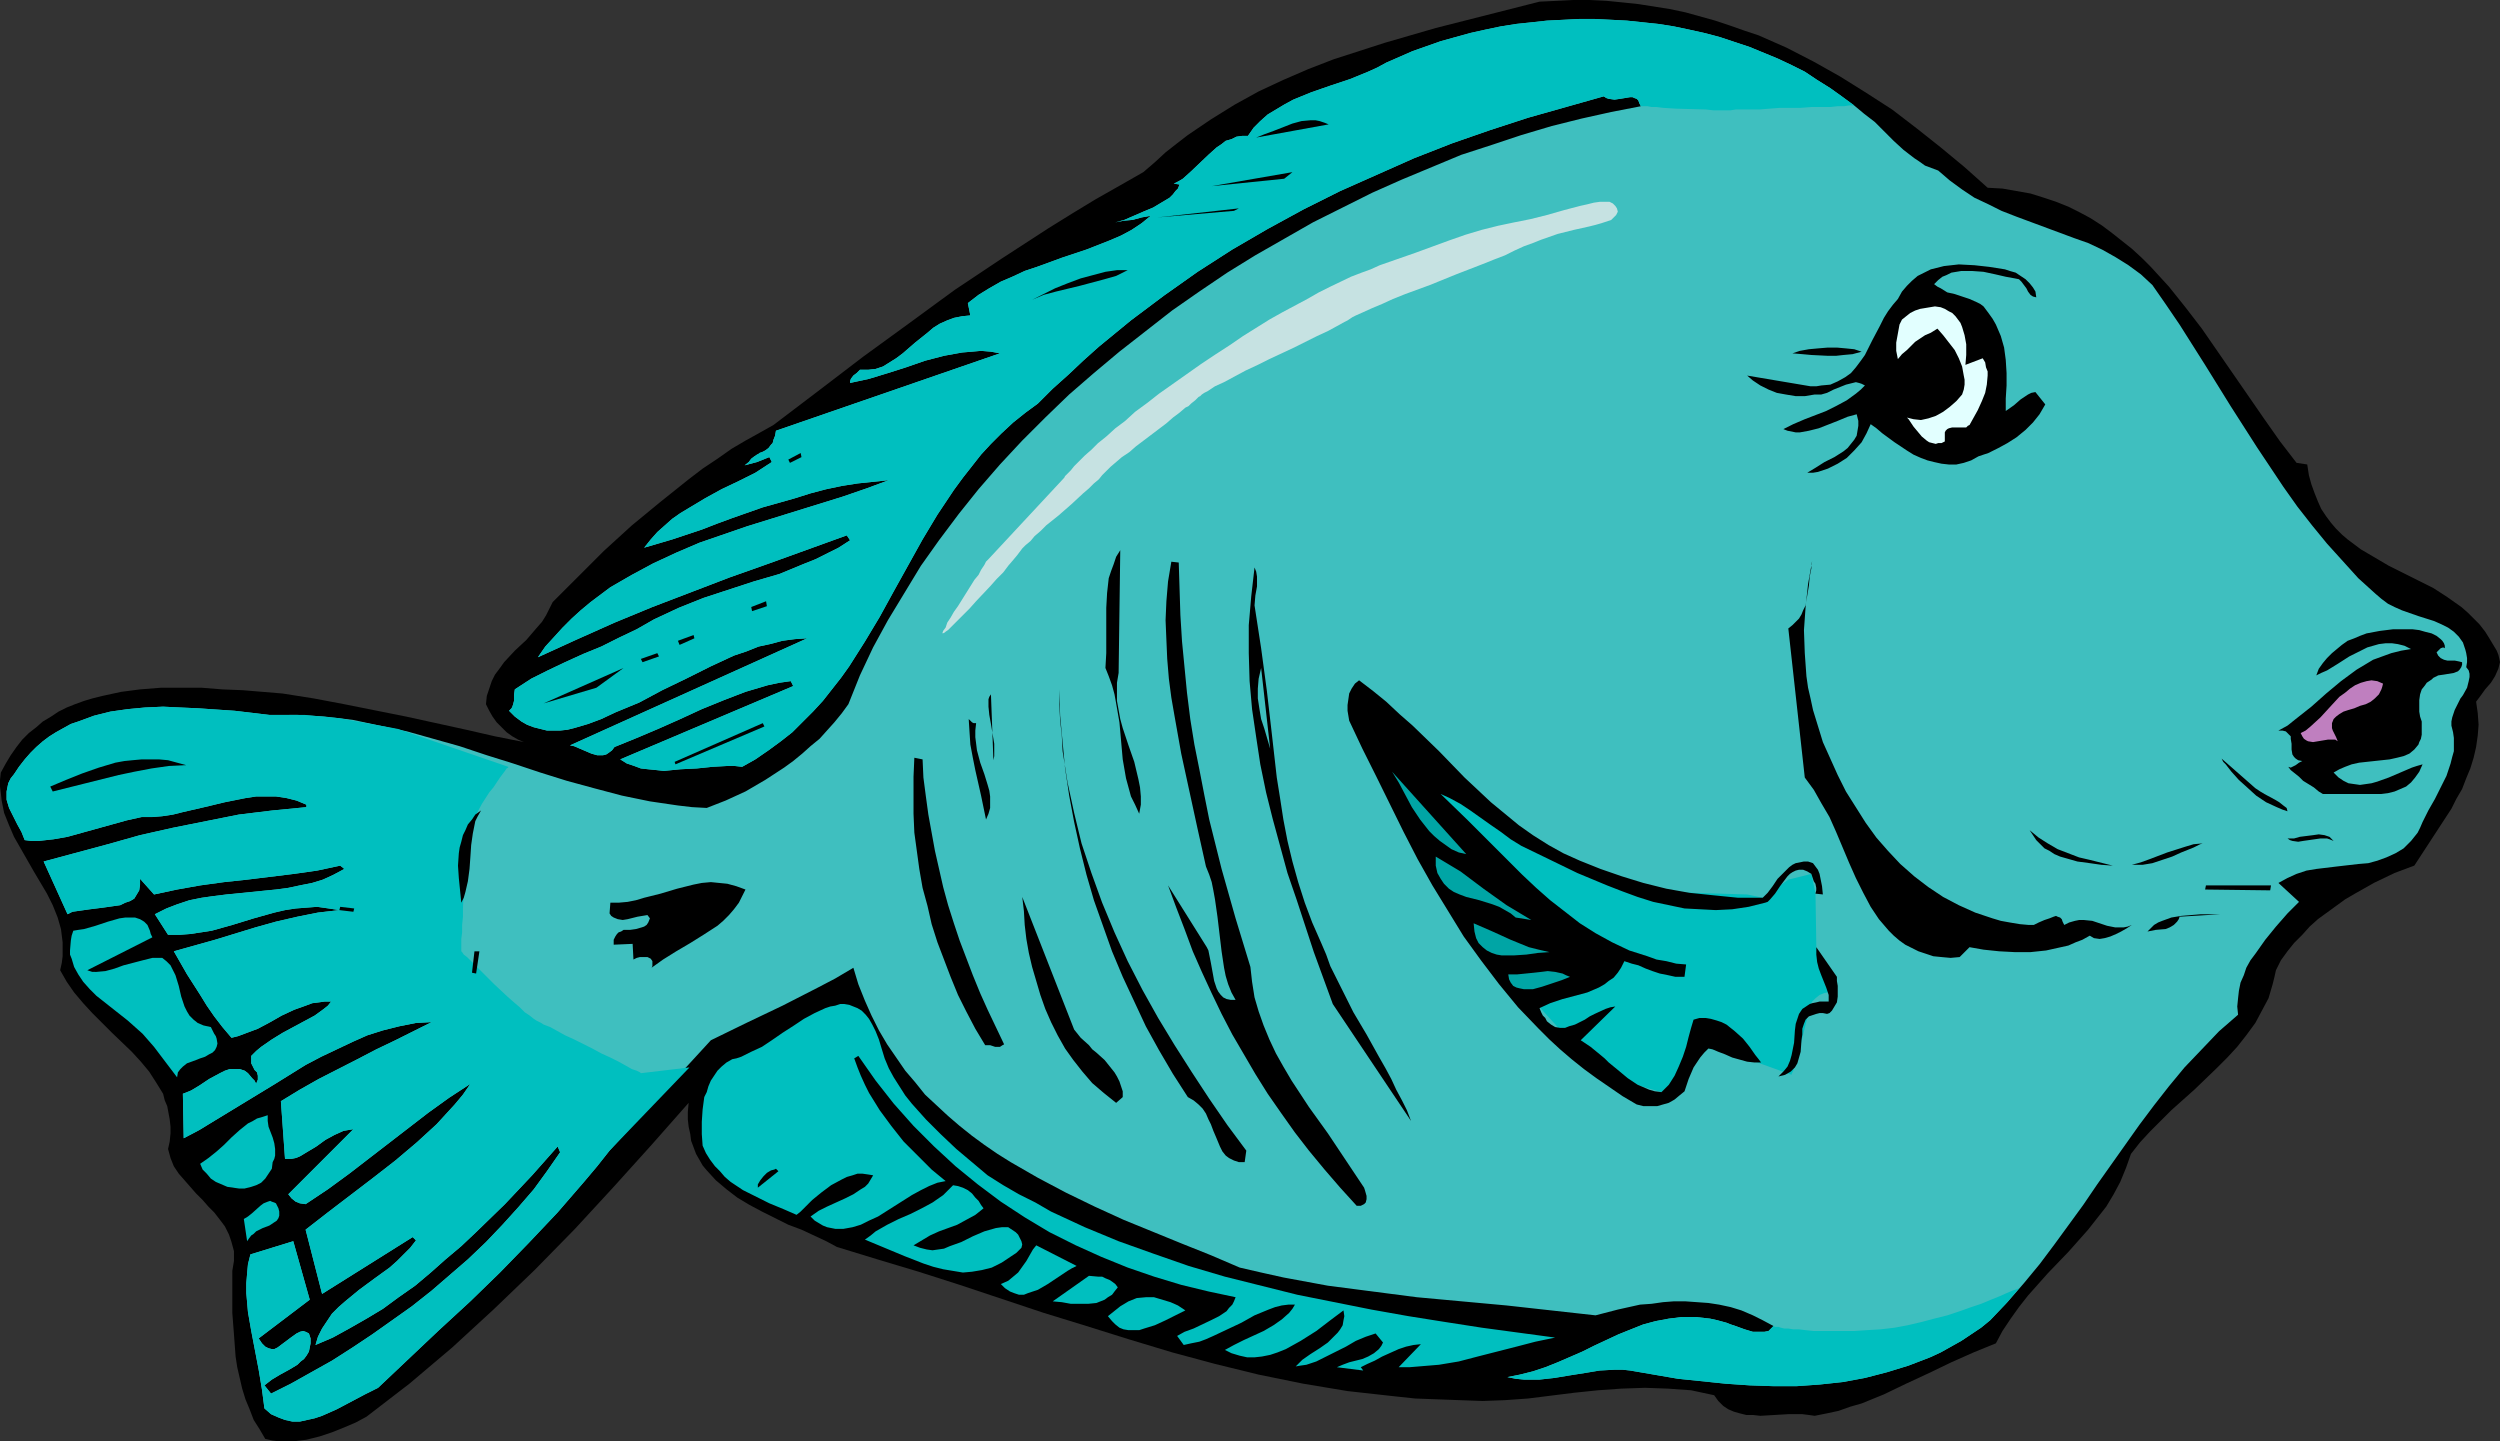 <?xml version="1.0" encoding="UTF-8" standalone="no"?>
<svg
   version="1.0"
   width="129.766mm"
   height="74.816mm"
   id="svg58"
   sodipodi:docname="Fish 063.wmf"
   xmlns:inkscape="http://www.inkscape.org/namespaces/inkscape"
   xmlns:sodipodi="http://sodipodi.sourceforge.net/DTD/sodipodi-0.dtd"
   xmlns="http://www.w3.org/2000/svg"
   xmlns:svg="http://www.w3.org/2000/svg">
  <rect width="100%" height="100%" fill="#333333" stroke="none"/>
  <sodipodi:namedview
     id="namedview58"
     pagecolor="#ffffff"
     bordercolor="#000000"
     borderopacity="0.25"
     inkscape:showpageshadow="2"
     inkscape:pageopacity="0.0"
     inkscape:pagecheckerboard="0"
     inkscape:deskcolor="#d1d1d1"
     inkscape:document-units="mm" />
  <defs
     id="defs1">
    <pattern
       id="WMFhbasepattern"
       patternUnits="userSpaceOnUse"
       width="6"
       height="6"
       x="0"
       y="0" />
  </defs>
  <path
     style="fill:#000000;fill-opacity:1;fill-rule:evenodd;stroke:none"
     d="m 71.912,277.922 4.202,-3.232 4.202,-3.232 4.202,-3.555 4.202,-3.555 4.04,-3.716 4.04,-3.716 8.08,-7.756 7.918,-8.079 7.595,-8.241 7.434,-8.241 7.272,-8.241 -0.162,1.777 v 1.454 l 0.162,1.454 0.323,1.454 0.162,1.293 0.485,1.293 0.485,1.293 0.646,1.131 0.646,1.131 0.808,0.969 1.778,1.939 2.101,1.777 2.101,1.616 2.424,1.454 2.424,1.293 5.171,2.585 2.586,0.969 2.424,1.131 2.424,1.131 2.101,1.131 7.918,2.424 8.08,2.424 8.08,2.585 16.483,5.494 8.403,2.585 8.242,2.585 8.565,2.585 8.403,2.262 8.565,2.101 8.726,1.777 8.726,1.454 4.363,0.485 4.363,0.485 4.525,0.485 4.363,0.162 4.363,0.162 4.525,0.162 4.363,-0.162 4.525,-0.323 9.05,-1.131 4.686,-0.485 4.525,-0.323 4.686,-0.162 4.525,0.162 2.262,0.162 2.262,0.162 2.262,0.485 2.262,0.485 0.808,1.131 0.97,0.969 0.97,0.646 1.131,0.485 1.131,0.323 1.293,0.323 h 1.293 l 1.454,0.162 2.747,-0.162 2.747,-0.162 h 2.747 l 1.293,0.162 1.131,0.162 2.424,-0.485 2.262,-0.485 2.262,-0.808 2.262,-0.646 4.363,-1.777 4.363,-2.101 4.525,-2.101 4.363,-2.101 4.363,-1.939 4.363,-1.777 1.293,-2.424 1.616,-2.424 1.616,-2.262 1.778,-2.262 3.878,-4.363 4.04,-4.201 3.878,-4.363 1.778,-2.262 1.778,-2.262 1.454,-2.424 1.293,-2.424 1.131,-2.747 0.97,-2.747 1.778,-2.262 1.939,-2.101 2.101,-2.101 2.101,-2.101 4.525,-4.04 4.363,-4.201 2.101,-2.101 1.939,-2.101 1.778,-2.262 1.778,-2.424 1.293,-2.424 1.293,-2.424 0.808,-2.747 0.323,-1.293 0.323,-1.454 0.97,-1.939 1.293,-1.777 1.293,-1.616 1.616,-1.616 1.454,-1.616 1.616,-1.454 1.778,-1.293 1.778,-1.293 1.778,-1.293 1.939,-1.131 3.717,-2.101 4.04,-1.939 3.878,-1.454 2.424,-3.716 2.424,-3.716 2.424,-3.716 0.97,-1.939 1.131,-1.939 0.808,-2.101 0.808,-1.939 0.646,-2.101 0.485,-2.101 0.323,-2.262 0.162,-2.101 -0.162,-2.262 -0.323,-2.262 0.97,-1.293 0.808,-1.131 1.131,-1.293 0.808,-1.293 0.646,-1.454 0.162,-0.646 0.162,-0.646 -0.162,-0.808 -0.162,-0.646 -0.323,-0.808 -0.485,-0.808 -0.97,-1.616 -0.808,-1.293 -1.131,-1.454 -1.131,-1.131 -1.131,-1.131 -1.293,-1.131 -2.747,-1.939 -2.747,-1.777 -2.909,-1.454 -5.818,-2.908 -2.747,-1.616 -2.747,-1.616 -2.586,-1.939 -1.131,-0.969 -1.131,-1.131 -0.97,-1.131 -0.97,-1.293 -0.97,-1.454 -0.646,-1.454 -0.646,-1.616 -0.646,-1.777 -0.485,-1.777 -0.323,-2.101 -2.101,-0.323 -3.232,-4.201 -3.07,-4.363 -6.141,-8.887 -6.141,-8.887 -3.232,-4.201 -3.232,-4.04 -3.555,-3.878 -1.778,-1.777 -1.939,-1.777 -3.878,-3.07 -1.939,-1.454 -2.262,-1.454 -2.101,-1.131 -2.262,-1.131 -2.424,-0.969 -2.424,-0.808 -2.586,-0.808 -2.747,-0.485 -2.747,-0.485 -2.909,-0.162 -4.525,-4.04 -4.686,-3.878 -4.686,-3.716 -4.848,-3.716 -5.01,-3.232 -5.171,-3.232 -5.171,-2.908 -5.333,-2.747 -5.494,-2.424 -2.909,-0.969 -2.747,-0.969 -2.909,-0.969 -2.909,-0.808 -2.909,-0.808 -3.07,-0.646 -3.07,-0.485 -3.07,-0.485 -3.07,-0.323 -3.232,-0.323 L 311.888,0 h -3.232 l -3.232,0.162 -3.394,0.162 -20.362,5.171 -5.01,1.454 -5.01,1.454 -5.01,1.616 -5.01,1.616 -5.01,1.939 -4.848,2.101 -4.848,2.262 -4.686,2.585 -4.686,2.908 -4.525,3.07 -2.101,1.616 -2.262,1.777 -2.101,1.939 -2.262,1.939 -4.525,2.585 -4.848,2.747 -4.525,2.747 -4.686,2.908 -9.211,5.979 -9.211,6.14 -9.05,6.625 -8.888,6.463 -8.888,6.786 -8.726,6.625 -2.586,1.454 -2.909,1.616 -2.747,1.616 -2.747,1.939 -2.909,1.939 -2.747,2.101 -5.656,4.524 -5.494,4.524 -5.494,5.009 -5.01,5.009 -5.01,5.009 -0.646,1.293 -0.646,1.293 -0.808,1.293 -1.131,1.293 -1.939,2.262 -2.262,2.101 -2.101,2.262 -0.808,1.131 -0.97,1.293 -0.646,1.293 -0.485,1.454 -0.485,1.454 -0.162,1.616 0.646,1.293 0.646,1.131 0.808,1.131 0.97,0.97 0.97,0.969 1.131,0.808 1.131,0.646 1.131,0.485 -5.656,-1.131 -5.656,-1.293 -11.797,-2.585 -12.12,-2.424 -5.979,-1.131 -6.141,-0.969 -3.878,-0.323 -3.878,-0.323 -4.04,-0.162 -4.04,-0.323 H 35.552 31.512 l -4.04,0.323 -3.717,0.485 -3.717,0.808 -1.939,0.485 -1.616,0.485 -1.778,0.646 -1.616,0.646 -1.616,0.808 -1.454,0.97 -1.616,0.969 -1.293,1.131 -1.454,1.131 -1.293,1.293 -1.131,1.454 -1.131,1.616 -0.97,1.616 -0.97,1.777 L 0,153.018 v 1.293 l 0.162,1.293 0.162,1.454 0.485,2.424 0.97,2.424 0.97,2.262 1.293,2.262 2.586,4.524 2.586,4.363 1.131,2.262 0.97,2.424 0.646,2.262 0.162,1.293 0.162,1.293 v 1.293 1.454 l -0.162,1.293 -0.323,1.454 1.293,2.262 1.454,2.101 1.778,2.101 1.778,1.939 1.939,1.939 1.939,1.939 3.878,3.716 1.778,1.939 1.616,1.939 1.454,2.262 1.293,2.101 0.323,1.293 0.485,1.131 0.485,2.585 0.162,1.454 v 1.293 l -0.162,1.616 -0.323,1.454 0.485,1.777 0.646,1.616 0.97,1.454 1.131,1.293 2.262,2.585 1.293,1.293 1.131,1.293 1.131,1.131 1.131,1.454 0.97,1.293 0.808,1.616 0.485,1.454 0.485,1.777 v 0.969 0.97 l -0.162,0.969 -0.162,0.97 v 8.241 l 0.323,4.201 0.323,4.363 0.323,2.101 0.485,2.101 0.485,2.101 0.646,2.101 0.808,1.939 0.808,2.101 1.131,1.777 1.131,1.939 1.454,0.323 1.293,0.162 h 1.454 1.293 l 2.586,-0.323 2.586,-0.646 2.424,-0.808 2.424,-0.97 2.262,-0.969 z"
     id="path1" />
  <path
     style="fill:#3fbfbf;fill-opacity:1;fill-rule:evenodd;stroke:none"
     d="m 119.584,225.731 19.877,-21.652 6.949,-3.393 7.11,-3.393 6.949,-3.555 3.394,-1.777 3.555,-2.101 0.97,3.232 1.293,3.232 1.293,2.908 1.454,2.908 1.616,2.747 1.778,2.585 1.778,2.585 1.939,2.262 1.939,2.424 2.262,2.101 2.262,2.101 2.262,1.939 2.424,1.939 2.424,1.777 2.586,1.777 2.586,1.616 5.333,3.07 5.494,2.908 5.656,2.747 5.656,2.585 11.474,4.686 5.656,2.262 5.656,2.424 4.202,0.969 4.363,0.97 4.363,0.808 4.363,0.808 8.726,1.131 8.726,1.131 17.614,1.616 8.726,0.969 8.726,0.969 4.363,-1.131 4.363,-0.97 2.262,-0.162 2.262,-0.323 2.101,-0.162 h 2.262 l 2.262,0.162 2.262,0.162 2.101,0.323 2.262,0.485 2.101,0.646 2.262,0.969 1.939,0.97 2.101,1.131 -0.485,0.485 -0.485,0.485 -0.808,0.162 h -0.646 -0.808 -0.808 l -1.616,-0.485 -1.778,-0.646 -0.97,-0.323 -0.808,-0.323 -1.778,-0.485 -1.454,-0.323 -1.454,-0.162 -1.454,-0.162 h -2.586 l -2.586,0.323 -2.586,0.485 -2.424,0.646 -2.424,0.969 -2.424,0.97 -2.424,1.131 -2.424,1.131 -2.262,1.131 -4.848,2.101 -2.424,0.969 -2.424,0.808 -2.586,0.646 -2.424,0.485 1.616,0.323 1.616,0.162 h 3.07 l 2.909,-0.323 2.909,-0.485 3.07,-0.485 2.909,-0.485 2.909,-0.162 h 1.616 l 1.454,0.162 4.686,0.808 4.686,0.808 4.686,0.485 4.686,0.485 4.686,0.323 4.686,0.162 h 4.525 l 4.525,-0.323 4.525,-0.485 4.363,-0.808 4.363,-1.131 4.202,-1.293 2.101,-0.808 2.101,-0.808 2.101,-0.969 4.04,-2.262 1.939,-1.293 1.939,-1.293 1.778,-1.454 3.394,-3.555 3.232,-3.716 3.07,-3.716 2.909,-3.878 5.656,-7.756 2.747,-4.04 2.747,-3.878 5.494,-7.756 2.909,-3.878 2.909,-3.716 3.07,-3.716 3.394,-3.555 3.394,-3.555 3.717,-3.232 -0.162,-1.616 0.162,-1.616 0.162,-1.454 0.323,-1.616 0.646,-1.454 0.485,-1.454 0.808,-1.454 0.97,-1.293 1.939,-2.747 2.101,-2.585 2.262,-2.585 2.262,-2.262 -4.04,-3.716 1.778,-0.969 1.778,-0.808 1.939,-0.646 1.939,-0.323 4.04,-0.485 4.202,-0.485 1.939,-0.162 1.778,-0.485 1.778,-0.646 1.778,-0.808 1.616,-0.97 0.646,-0.646 0.808,-0.808 0.646,-0.808 0.646,-0.808 0.485,-0.97 0.485,-1.131 1.131,-2.262 1.293,-2.262 1.131,-2.262 1.131,-2.262 0.808,-2.424 0.323,-1.293 0.323,-1.131 v -1.293 -1.293 l -0.162,-1.131 -0.323,-1.293 v -0.808 l 0.162,-0.808 0.485,-1.454 0.808,-1.616 0.323,-0.646 0.485,-0.646 0.808,-1.454 0.323,-1.293 0.162,-0.808 v -0.646 l -0.162,-0.646 -0.485,-0.646 0.162,-0.97 v -0.808 l -0.162,-0.969 -0.162,-0.646 -0.485,-1.454 -0.808,-1.131 -0.97,-0.97 -1.131,-0.808 -1.293,-0.646 -1.454,-0.646 -3.07,-0.969 -3.232,-1.131 -1.454,-0.646 -1.293,-0.646 -1.293,-0.969 -1.131,-0.969 -3.394,-3.07 -3.07,-3.393 -3.07,-3.393 -2.909,-3.555 -2.909,-3.716 -2.747,-3.878 -2.586,-3.878 -2.586,-3.878 -5.171,-8.079 -5.01,-8.079 -5.01,-7.918 -2.747,-4.04 -2.586,-3.716 -2.262,-2.101 -2.424,-1.777 -2.586,-1.616 -2.586,-1.454 -2.747,-1.293 -2.747,-0.969 -5.656,-2.101 -5.656,-2.101 -2.909,-1.131 -2.586,-1.293 -2.747,-1.293 -2.424,-1.616 -2.424,-1.777 -2.262,-1.939 -1.293,-0.485 -1.293,-0.485 -1.131,-0.808 -0.97,-0.646 -2.101,-1.616 -1.939,-1.777 -3.717,-3.716 -2.101,-1.616 -1.939,-1.616 -2.424,-1.777 -2.262,-1.616 -2.586,-1.616 -2.424,-1.616 -2.586,-1.293 -2.747,-1.293 -2.747,-1.131 -2.747,-1.131 -2.909,-0.969 -2.909,-0.969 -3.07,-0.808 -2.909,-0.646 -3.07,-0.646 -3.07,-0.485 -3.07,-0.323 -3.07,-0.323 -3.07,-0.162 -3.232,-0.162 h -3.07 l -3.07,0.162 -3.232,0.162 -2.909,0.323 -3.07,0.323 -3.07,0.485 -3.07,0.646 -2.909,0.646 -2.909,0.808 -2.909,0.808 -2.747,0.969 -2.747,0.969 -2.586,1.131 -2.586,1.131 -1.778,0.969 -1.778,0.808 -3.555,1.454 -3.878,1.293 -3.717,1.293 -3.555,1.454 -1.778,0.969 -1.616,0.969 -1.616,0.969 -1.454,1.293 -1.293,1.293 -1.131,1.616 h -1.131 l -1.131,0.162 -0.97,0.485 -1.131,0.323 -0.808,0.646 -0.97,0.646 -1.616,1.454 -3.394,3.232 -1.616,1.454 -0.808,0.485 -0.97,0.485 1.131,0.162 -0.323,0.808 -0.485,0.485 -0.485,0.646 -0.646,0.646 -1.616,0.969 -1.616,0.969 -1.939,0.808 -3.717,1.616 -1.778,0.485 1.616,-0.323 1.778,-0.162 1.778,-0.485 1.778,-0.323 -1.778,1.454 -1.939,1.293 -2.101,1.131 -2.262,0.969 -4.525,1.777 -4.848,1.616 -4.848,1.777 -2.424,0.808 -2.424,1.131 -2.262,0.969 -2.262,1.293 -2.101,1.293 -2.101,1.616 0.485,2.424 -1.616,0.162 -1.616,0.323 -1.293,0.485 -1.454,0.646 -1.293,0.808 -1.131,0.969 -2.424,1.939 -2.424,2.101 -1.293,0.969 -1.293,0.808 -1.293,0.808 -1.454,0.485 -1.454,0.162 h -1.616 l -0.646,0.646 -0.646,0.485 -0.485,0.646 -0.162,0.485 v 0.323 l 3.717,-0.808 3.717,-1.131 3.555,-1.131 3.717,-1.293 3.717,-0.969 1.778,-0.323 1.778,-0.323 1.939,-0.162 1.778,-0.162 1.939,0.162 1.778,0.323 -43.955,15.189 -0.162,0.969 -0.323,0.808 -0.162,0.646 -0.323,0.323 -0.485,0.646 -0.646,0.485 -0.646,0.323 -0.485,0.162 -0.162,0.162 -0.323,0.162 -0.485,0.323 -0.646,0.485 -0.485,0.646 -0.808,0.646 2.424,-0.646 2.424,-0.969 0.485,0.969 -3.232,2.101 -3.232,1.616 -3.394,1.616 -3.232,1.777 -3.232,1.939 -1.616,0.97 -1.616,1.131 -1.454,1.293 -1.454,1.293 -1.293,1.454 -1.293,1.616 2.747,-0.808 2.747,-0.808 5.818,-1.939 2.909,-1.131 3.07,-1.131 5.979,-2.101 6.302,-1.777 3.07,-0.969 3.07,-0.808 3.07,-0.646 3.07,-0.485 3.07,-0.323 3.07,-0.323 -4.363,1.616 -4.686,1.616 -9.373,2.908 -9.373,2.908 -4.686,1.616 -4.686,1.616 -4.525,1.939 -4.525,2.101 -4.202,2.262 -4.202,2.424 -1.939,1.454 -1.939,1.454 -1.939,1.616 -1.778,1.616 -1.778,1.777 -1.616,1.777 -1.778,1.939 -1.454,2.101 7.434,-3.393 7.595,-3.393 7.434,-3.07 7.595,-2.908 7.595,-2.908 7.757,-2.747 15.19,-5.494 0.646,0.969 -2.262,1.454 -2.262,1.131 -2.262,1.131 -2.424,0.969 -4.686,1.939 -5.01,1.454 -9.858,3.232 -4.848,1.939 -2.424,1.131 -2.424,1.131 -3.394,1.939 -3.394,1.616 -3.555,1.777 -3.555,1.454 -3.555,1.616 -3.394,1.616 -3.232,1.616 -3.232,2.101 -0.162,1.131 v 1.131 l -0.162,0.646 -0.162,0.485 -0.162,0.323 -0.485,0.485 1.131,1.131 1.293,0.969 1.131,0.646 1.293,0.485 1.293,0.323 1.293,0.323 h 1.293 1.293 l 1.454,-0.162 1.293,-0.323 2.747,-0.808 2.586,-0.97 2.747,-1.293 4.686,-1.939 4.525,-2.424 4.686,-2.262 4.848,-2.424 4.525,-2.101 2.424,-0.808 2.424,-0.969 2.262,-0.485 2.424,-0.646 2.424,-0.323 2.424,-0.162 -46.541,21.006 0.808,0.162 1.131,0.485 2.262,0.969 1.131,0.323 h 0.646 0.485 l 0.646,-0.162 0.485,-0.323 0.646,-0.485 0.485,-0.646 4.363,-1.777 4.202,-1.777 4.363,-1.939 4.202,-1.939 4.363,-1.777 4.202,-1.616 4.363,-1.293 2.262,-0.485 2.262,-0.323 0.485,0.97 -33.936,14.381 1.293,0.808 1.454,0.485 1.293,0.485 1.454,0.162 1.616,0.162 1.454,0.162 3.232,-0.323 3.232,-0.162 3.07,-0.323 2.909,-0.162 h 1.454 l 1.454,0.162 2.586,-1.454 2.586,-1.777 2.424,-1.777 2.262,-1.777 2.101,-2.101 1.939,-1.939 1.939,-2.101 1.778,-2.262 1.778,-2.262 1.616,-2.262 3.07,-4.847 2.909,-4.847 2.747,-5.009 5.656,-10.18 2.909,-4.847 3.232,-4.847 1.778,-2.424 1.778,-2.262 1.778,-2.262 1.939,-2.101 2.101,-2.101 2.262,-2.101 2.424,-1.939 2.424,-1.777 2.909,-2.908 3.07,-2.747 2.909,-2.747 3.07,-2.747 6.302,-5.171 6.464,-4.847 6.626,-4.686 6.787,-4.363 6.949,-4.04 7.11,-3.878 7.11,-3.555 7.272,-3.232 7.272,-3.232 7.434,-2.908 7.434,-2.585 7.434,-2.424 7.434,-2.101 7.434,-2.101 0.485,0.323 0.485,0.162 1.131,0.162 1.131,-0.162 0.97,-0.162 0.97,-0.162 h 0.485 l 0.323,0.162 0.485,0.162 0.323,0.323 0.162,0.485 0.323,0.646 -5.818,1.131 -5.818,1.293 -5.818,1.454 -5.979,1.777 -5.818,1.939 -5.979,1.939 -5.818,2.424 -5.818,2.424 -5.818,2.585 -5.818,2.908 -5.818,2.908 -5.656,3.232 -5.656,3.232 -5.494,3.393 -5.494,3.716 -5.333,3.716 -5.171,4.04 -5.171,4.04 -5.01,4.201 -4.848,4.201 -4.686,4.524 -4.525,4.524 -4.363,4.686 -4.202,4.847 -3.878,4.847 -3.878,5.171 -3.555,5.009 -3.232,5.332 -3.232,5.332 -2.909,5.332 -2.586,5.494 -2.262,5.655 -1.293,1.777 -1.454,1.777 -1.454,1.616 -1.454,1.616 -1.778,1.454 -1.616,1.454 -1.778,1.454 -1.778,1.293 -3.717,2.424 -3.878,2.262 -3.878,1.777 -3.717,1.454 -2.909,-0.162 -2.747,-0.323 -5.494,-0.808 -5.494,-1.131 -5.494,-1.454 -5.333,-1.454 -5.171,-1.616 -5.333,-1.777 -5.171,-1.616 -5.333,-1.777 -5.171,-1.454 -5.171,-1.454 -5.333,-1.131 -5.333,-1.131 -5.494,-0.646 -2.586,-0.162 -2.747,-0.162 H 55.59 52.843 l -6.787,-0.808 -7.11,-0.485 -3.555,-0.162 -3.394,-0.162 -3.555,0.162 -3.394,0.323 -3.394,0.485 -3.232,0.808 -3.07,1.131 -1.454,0.485 -1.454,0.808 -1.454,0.808 -1.293,0.808 -1.293,0.97 -1.293,1.131 -1.131,1.131 -1.131,1.293 -1.131,1.454 -0.97,1.454 -0.646,0.808 -0.485,0.97 -0.162,0.808 -0.162,0.808 v 0.808 0.808 l 0.485,1.616 0.808,1.616 0.808,1.616 0.808,1.454 0.646,1.616 1.293,0.162 h 1.454 l 2.909,-0.323 2.747,-0.485 2.909,-0.808 5.818,-1.616 2.909,-0.808 2.909,-0.646 h 2.101 l 1.939,-0.162 2.101,-0.323 1.939,-0.485 4.202,-0.97 4.04,-0.969 4.04,-0.808 2.101,-0.323 h 1.939 1.939 l 2.101,0.323 1.939,0.485 1.939,0.808 v 0.485 l -6.626,0.646 -6.626,0.808 -6.464,1.293 -6.464,1.293 -6.464,1.454 -6.302,1.777 -12.605,3.393 4.686,10.341 0.97,-0.485 1.131,-0.162 2.262,-0.323 2.586,-0.323 2.262,-0.323 1.131,-0.162 0.97,-0.485 0.97,-0.323 0.808,-0.485 0.485,-0.808 0.485,-0.808 0.162,-1.131 v -1.131 l 2.747,3.07 4.525,-0.969 4.525,-0.808 4.686,-0.646 4.525,-0.485 9.211,-1.131 4.525,-0.646 4.525,-0.97 0.808,0.646 -2.101,1.131 -2.101,0.969 -2.101,0.646 -2.424,0.485 -2.262,0.485 -2.424,0.323 -4.848,0.485 -4.848,0.485 -2.586,0.323 -2.262,0.323 -2.424,0.485 -2.424,0.808 -2.101,0.808 -2.262,1.131 2.586,4.04 h 2.262 l 2.101,-0.162 2.101,-0.323 2.101,-0.323 4.04,-1.131 4.202,-1.293 4.04,-1.131 2.101,-0.485 2.101,-0.323 2.101,-0.162 2.101,-0.162 2.262,0.323 2.101,0.323 -4.202,0.485 -4.04,0.808 -4.202,0.969 -4.04,1.131 -7.918,2.424 -4.04,1.131 -4.04,1.131 1.293,2.262 1.293,2.262 2.586,4.04 1.293,2.101 1.454,2.101 1.616,2.101 1.778,2.101 1.293,-0.323 1.293,-0.485 2.586,-0.969 2.424,-1.293 2.262,-1.293 2.424,-1.131 2.262,-0.808 1.293,-0.485 1.293,-0.162 1.131,-0.162 h 1.293 l -0.646,0.808 -0.808,0.646 -1.778,1.293 -2.101,1.131 -2.101,1.131 -2.101,1.131 -2.101,1.293 -2.101,1.454 -0.97,0.808 -0.97,0.969 v 0.485 0.323 0.646 l 0.323,0.646 0.323,0.646 0.485,0.485 0.162,0.646 v 0.808 l -0.162,0.323 -0.162,0.485 -0.323,-0.646 -0.485,-0.485 -0.808,-0.97 -0.646,-0.485 -0.97,-0.323 h -0.97 -0.97 l -0.97,0.323 -0.97,0.485 -2.101,1.131 -1.939,1.293 -0.808,0.485 -0.808,0.485 -0.808,0.323 -0.808,0.323 0.162,8.725 3.07,-1.616 2.909,-1.777 11.958,-7.271 5.979,-3.716 3.07,-1.616 3.07,-1.454 3.07,-1.454 2.909,-1.293 3.07,-0.97 3.232,-0.808 3.232,-0.646 3.07,-0.162 -3.555,1.777 -3.555,1.777 -3.717,1.777 -3.717,1.939 -7.595,3.878 -3.717,2.101 -3.717,2.262 0.808,11.311 h 0.646 0.646 l 0.808,-0.162 0.808,-0.323 1.616,-0.969 1.616,-0.97 1.778,-1.293 1.778,-0.969 1.778,-0.808 0.97,-0.162 0.97,-0.162 -12.766,12.765 0.646,0.808 0.808,0.646 0.808,0.323 1.131,0.162 4.363,-2.908 4.202,-3.07 7.757,-5.979 7.757,-5.979 4.04,-2.908 4.202,-2.747 -1.454,2.101 -1.616,1.939 -1.778,1.939 -1.778,1.939 -1.939,1.777 -1.939,1.777 -4.202,3.555 -4.363,3.393 -8.888,6.786 -4.363,3.393 3.232,12.603 17.776,-11.149 0.646,0.646 -1.131,1.454 -1.293,1.293 -1.293,1.293 -1.454,1.293 -2.909,2.101 -3.07,2.262 -2.747,2.262 -1.293,1.131 -1.293,1.293 -0.97,1.454 -0.97,1.454 -0.808,1.616 -0.485,1.616 3.394,-1.454 3.232,-1.777 3.394,-1.939 3.232,-1.939 3.07,-2.262 3.232,-2.262 3.07,-2.585 2.909,-2.585 3.07,-2.585 2.909,-2.747 5.656,-5.494 5.333,-5.655 5.01,-5.655 0.485,1.131 -2.586,3.716 -2.586,3.555 -3.07,3.555 -3.07,3.393 -3.232,3.393 -3.555,3.393 -3.555,3.07 -3.555,3.07 -3.878,3.07 -3.878,2.747 -3.878,2.747 -3.878,2.585 -4.04,2.585 -4.04,2.262 -4.04,2.262 -3.878,1.939 -1.293,-1.616 1.454,-1.131 1.616,-0.97 1.778,-0.969 1.616,-0.97 0.646,-0.646 0.646,-0.485 0.485,-0.646 0.485,-0.808 0.162,-0.808 0.162,-0.808 v -0.969 l -0.323,-0.969 -0.646,-0.323 -0.485,-0.162 -0.646,0.162 -0.646,0.323 -1.131,0.808 -1.293,0.969 -1.293,0.97 -0.646,0.323 H 53.328 l -0.646,-0.162 -0.646,-0.323 -0.646,-0.646 -0.646,-0.969 10.019,-7.594 -3.232,-11.472 -8.403,2.585 -0.485,1.939 -0.162,1.777 -0.162,1.939 v 1.939 l 0.323,3.716 0.646,3.716 1.454,7.594 0.646,3.878 0.485,3.716 1.293,1.131 1.454,0.646 1.293,0.485 1.454,0.323 h 1.454 l 1.454,-0.323 1.454,-0.323 1.454,-0.485 2.909,-1.293 2.747,-1.454 2.747,-1.454 1.293,-0.646 1.293,-0.646 5.979,-5.655 5.979,-5.655 6.141,-5.655 5.818,-5.655 5.656,-5.817 5.656,-5.979 5.171,-5.979 2.586,-3.07 z"
     id="path2" />
  <path
     style="fill:#00bfbf;fill-opacity:1;fill-rule:evenodd;stroke:none"
     d="m 119.584,225.731 -2.424,3.07 -2.586,3.07 -5.171,5.979 -5.656,5.979 -5.656,5.817 -5.818,5.655 -6.141,5.655 -5.979,5.655 -5.979,5.655 -1.293,0.646 -1.293,0.646 -2.747,1.454 -2.747,1.454 -2.909,1.293 -1.454,0.485 -1.454,0.323 -1.454,0.323 h -1.454 l -1.454,-0.323 -1.293,-0.485 -1.454,-0.646 -1.293,-1.131 -0.485,-3.716 -0.646,-3.878 -1.454,-7.594 -0.646,-3.716 -0.323,-3.716 v -1.939 l 0.162,-1.939 0.162,-1.777 0.485,-1.939 8.403,-2.585 3.232,11.472 -10.019,7.594 0.646,0.969 0.646,0.646 0.646,0.323 0.646,0.162 h 0.485 l 0.646,-0.323 1.293,-0.97 1.293,-0.969 1.131,-0.808 0.646,-0.323 0.646,-0.162 0.485,0.162 0.646,0.323 0.323,0.969 v 0.969 l -0.162,0.808 -0.162,0.808 -0.485,0.808 -0.485,0.646 -0.646,0.485 -0.646,0.646 -1.616,0.97 -1.778,0.969 -1.616,0.97 -1.454,1.131 1.293,1.616 3.878,-1.939 4.04,-2.262 4.04,-2.262 4.04,-2.585 3.878,-2.585 3.878,-2.747 3.878,-2.747 3.878,-3.07 3.555,-3.07 3.555,-3.07 3.555,-3.393 3.232,-3.393 3.07,-3.393 3.07,-3.555 2.586,-3.555 2.586,-3.716 -0.485,-1.131 -5.01,5.655 -5.333,5.655 -5.656,5.494 -2.909,2.747 -3.07,2.585 -2.909,2.585 -3.07,2.585 -3.232,2.262 -3.07,2.262 -3.232,1.939 -3.394,1.939 -3.232,1.777 -3.394,1.454 0.485,-1.616 0.808,-1.616 0.97,-1.454 0.97,-1.454 1.293,-1.293 1.293,-1.131 2.747,-2.262 3.07,-2.262 2.909,-2.101 1.454,-1.293 1.293,-1.293 1.293,-1.293 1.131,-1.454 -0.646,-0.646 -17.776,11.149 -3.232,-12.603 4.363,-3.393 8.888,-6.786 4.363,-3.393 4.202,-3.555 1.939,-1.777 1.939,-1.777 1.778,-1.939 1.778,-1.939 1.616,-1.939 1.454,-2.101 -4.202,2.747 -4.04,2.908 -7.757,5.979 -7.757,5.979 -4.202,3.07 -4.363,2.908 -1.131,-0.162 -0.808,-0.323 -0.808,-0.646 -0.646,-0.808 12.766,-12.765 -0.97,0.162 -0.97,0.162 -1.778,0.808 -1.778,0.969 -1.778,1.293 -1.616,0.97 -1.616,0.969 -0.808,0.323 -0.808,0.162 h -0.646 -0.646 l -0.808,-11.311 3.717,-2.262 3.717,-2.101 7.595,-3.878 3.717,-1.939 3.717,-1.777 3.555,-1.777 3.555,-1.777 -3.07,0.162 -3.232,0.646 -3.232,0.808 -3.07,0.97 -2.909,1.293 -3.07,1.454 -3.07,1.454 -3.07,1.616 -5.979,3.716 -11.958,7.271 -2.909,1.777 -3.07,1.616 -0.162,-8.725 0.808,-0.323 0.808,-0.323 0.808,-0.485 0.808,-0.485 1.939,-1.293 2.101,-1.131 0.97,-0.485 0.97,-0.323 h 0.97 0.97 l 0.97,0.323 0.646,0.485 0.808,0.97 0.485,0.485 0.323,0.646 0.162,-0.485 0.162,-0.323 v -0.808 l -0.162,-0.646 -0.485,-0.485 -0.323,-0.646 -0.323,-0.646 v -0.646 -0.323 -0.485 l 0.97,-0.969 0.97,-0.808 2.101,-1.454 2.101,-1.293 2.101,-1.131 2.101,-1.131 2.101,-1.131 1.778,-1.293 0.808,-0.646 0.646,-0.808 h -1.293 l -1.131,0.162 -1.293,0.162 -1.293,0.485 -2.262,0.808 -2.424,1.131 -2.262,1.293 -2.424,1.293 -2.586,0.969 -1.293,0.485 -1.293,0.323 -1.778,-2.101 -1.616,-2.101 -1.454,-2.101 -1.293,-2.101 -2.586,-4.04 -1.293,-2.262 -1.293,-2.262 4.04,-1.131 4.04,-1.131 7.918,-2.424 4.04,-1.131 4.202,-0.969 4.04,-0.808 4.202,-0.485 -2.101,-0.323 -2.262,-0.323 -2.101,0.162 -2.101,0.162 -2.101,0.323 -2.101,0.485 -4.04,1.131 -4.202,1.293 -4.04,1.131 -2.101,0.323 -2.101,0.323 -2.101,0.162 h -2.262 l -2.586,-4.04 2.262,-1.131 2.101,-0.808 2.424,-0.808 2.424,-0.485 2.262,-0.323 2.586,-0.323 4.848,-0.485 4.848,-0.485 2.424,-0.323 2.262,-0.485 2.424,-0.485 2.101,-0.646 2.101,-0.969 2.101,-1.131 -0.808,-0.646 -4.525,0.97 -4.525,0.646 -9.211,1.131 -4.525,0.485 -4.686,0.646 -4.525,0.808 -4.525,0.969 -2.747,-3.07 v 1.131 l -0.162,1.131 -0.485,0.808 -0.485,0.808 -0.808,0.485 -0.97,0.323 -0.97,0.485 -1.131,0.162 -2.262,0.323 -2.586,0.323 -2.262,0.323 -1.131,0.162 -0.97,0.485 -4.686,-10.341 12.605,-3.393 6.302,-1.777 6.464,-1.454 6.464,-1.293 6.464,-1.293 6.626,-0.808 6.626,-0.646 v -0.485 l -1.939,-0.808 -1.939,-0.485 -2.101,-0.323 h -1.939 -1.939 l -2.101,0.323 -4.04,0.808 -4.04,0.969 -4.202,0.97 -1.939,0.485 -2.101,0.323 -1.939,0.162 h -2.101 l -2.909,0.646 -2.909,0.808 -5.818,1.616 -2.909,0.808 -2.747,0.485 -2.909,0.323 H 6.141 L 4.848,164.814 4.202,163.198 3.394,161.744 2.586,160.128 1.778,158.512 1.293,156.896 v -0.808 -0.808 l 0.162,-0.808 0.162,-0.808 0.485,-0.97 0.646,-0.808 0.97,-1.454 1.131,-1.454 1.131,-1.293 1.131,-1.131 1.293,-1.131 1.293,-0.97 1.293,-0.808 1.454,-0.808 1.454,-0.808 1.454,-0.485 3.07,-1.131 3.232,-0.808 3.394,-0.485 3.394,-0.323 3.555,-0.162 3.394,0.162 3.555,0.162 7.11,0.485 6.787,0.808 h 3.394 3.555 l 3.394,0.323 3.394,0.323 11.474,2.101 21.654,7.433 v 0.162 l -0.323,0.162 -0.323,0.485 -0.485,0.646 -0.485,0.646 -0.646,0.969 -0.646,0.97 -0.808,0.969 -1.454,2.262 -1.293,2.424 -0.485,1.293 -0.485,1.293 -0.323,1.131 -0.323,1.131 -0.162,1.293 v 1.454 l -0.162,1.616 -0.162,1.616 -0.323,7.271 v 1.616 l -0.162,1.616 v 1.454 l -0.162,1.293 v 0.969 0.808 0.646 l 0.162,0.162 0.323,0.485 0.646,0.485 0.808,0.808 0.97,0.97 1.131,1.131 2.424,2.424 2.586,2.424 1.293,1.131 1.131,0.97 0.97,0.969 0.97,0.646 0.808,0.646 0.485,0.323 0.323,0.162 0.646,0.323 0.485,0.323 1.293,0.485 1.454,0.808 1.454,0.808 1.778,0.808 3.555,1.777 1.778,0.97 1.778,0.808 1.616,0.808 1.454,0.808 1.131,0.646 0.485,0.162 0.485,0.162 0.323,0.162 0.323,0.162 0.162,0.162 v 0 l 9.534,-1.131 z"
     id="path3" />
  <path
     style="fill:#00bfbf;fill-opacity:1;fill-rule:evenodd;stroke:none"
     d="m 396.404,252.392 -2.909,3.393 -3.07,3.232 -1.778,1.454 -1.939,1.293 -1.939,1.293 -4.04,2.262 -2.101,0.969 -2.101,0.808 -2.101,0.808 -4.202,1.293 -4.363,1.131 -4.363,0.808 -4.525,0.485 -4.525,0.323 h -4.525 l -4.686,-0.162 -4.686,-0.323 -4.686,-0.485 -4.686,-0.485 -4.686,-0.808 -4.686,-0.808 -1.454,-0.162 h -1.616 l -2.909,0.162 -2.909,0.485 -3.07,0.485 -2.909,0.485 -2.909,0.323 h -3.07 l -1.616,-0.162 -1.616,-0.323 2.424,-0.485 2.586,-0.646 2.424,-0.808 2.424,-0.969 4.848,-2.101 2.262,-1.131 2.424,-1.131 2.424,-1.131 2.424,-0.97 2.424,-0.969 2.424,-0.646 2.586,-0.485 2.586,-0.323 h 2.586 l 1.454,0.162 1.454,0.162 1.454,0.323 1.778,0.485 0.808,0.323 0.97,0.323 1.778,0.646 1.616,0.485 h 0.808 0.808 0.646 l 0.808,-0.162 0.485,-0.485 0.485,-0.485 h 0.162 v 0.162 h 0.323 0.485 l 0.485,0.162 0.646,0.162 h 0.808 l 0.97,0.162 h 1.131 l 1.293,0.162 1.616,0.162 h 1.616 3.878 2.424 l 2.424,-0.162 2.747,-0.162 2.747,-0.323 2.586,-0.485 2.747,-0.646 2.424,-0.646 2.586,-0.646 2.424,-0.808 2.262,-0.808 1.939,-0.646 1.939,-0.808 1.616,-0.646 1.454,-0.646 1.131,-0.485 0.97,-0.323 0.323,-0.162 0.162,-0.162 z"
     id="path4" />
  <path
     style="fill:#00bfbf;fill-opacity:1;fill-rule:evenodd;stroke:none"
     d="m 363.761,20.683 -2.424,-1.777 -2.262,-1.616 -2.586,-1.616 -2.424,-1.616 -2.586,-1.293 -2.747,-1.293 -2.747,-1.131 -2.747,-1.131 -2.909,-0.969 -2.909,-0.969 -3.07,-0.808 -2.909,-0.646 -3.07,-0.646 -3.07,-0.485 -3.07,-0.323 -3.07,-0.323 -3.07,-0.162 -3.232,-0.162 h -3.07 l -3.07,0.162 -3.232,0.162 -2.909,0.323 -3.07,0.323 -3.07,0.485 -3.07,0.646 -2.909,0.646 -2.909,0.808 -2.909,0.808 -2.747,0.969 -2.747,0.969 -2.586,1.131 -2.586,1.131 -1.778,0.969 -1.778,0.808 -3.555,1.454 -3.878,1.293 -3.717,1.293 -3.555,1.454 -1.778,0.969 -1.616,0.969 -1.616,0.969 -1.454,1.293 -1.293,1.293 -1.131,1.616 h -1.131 l -1.131,0.162 -0.97,0.485 -1.131,0.323 -0.808,0.646 -0.97,0.646 -1.616,1.454 -3.394,3.232 -1.616,1.454 -0.808,0.485 -0.97,0.485 1.131,0.162 -0.323,0.808 -0.485,0.485 -0.485,0.646 -0.646,0.646 -1.616,0.969 -1.616,0.969 -1.939,0.808 -3.717,1.616 -1.778,0.485 1.616,-0.323 1.778,-0.162 1.778,-0.485 1.778,-0.323 -1.778,1.454 -1.939,1.293 -2.101,1.131 -2.262,0.969 -4.525,1.777 -4.848,1.616 -4.848,1.777 -2.424,0.808 -2.424,1.131 -2.262,0.969 -2.262,1.293 -2.101,1.293 -2.101,1.616 0.485,2.424 -1.616,0.162 -1.616,0.323 -1.293,0.485 -1.454,0.646 -1.293,0.808 -1.131,0.969 -2.424,1.939 -2.424,2.101 -1.293,0.969 -1.293,0.808 -1.293,0.808 -1.454,0.485 -1.454,0.162 h -1.616 l -0.646,0.646 -0.646,0.485 -0.485,0.646 -0.162,0.485 v 0.323 l 3.717,-0.808 3.717,-1.131 3.555,-1.131 3.717,-1.293 3.717,-0.969 1.778,-0.323 1.778,-0.323 1.939,-0.162 1.778,-0.162 1.939,0.162 1.778,0.323 -43.955,15.189 -0.162,0.969 -0.323,0.808 -0.162,0.646 -0.323,0.323 -0.485,0.646 -0.646,0.485 -0.646,0.323 -0.485,0.162 -0.162,0.162 -0.323,0.162 -0.485,0.323 -0.646,0.485 -0.485,0.646 -0.808,0.646 2.424,-0.646 2.424,-0.969 0.485,0.969 -3.232,2.101 -3.232,1.616 -3.394,1.616 -3.232,1.777 -3.232,1.939 -1.616,0.97 -1.616,1.131 -1.454,1.293 -1.454,1.293 -1.293,1.454 -1.293,1.616 2.747,-0.808 2.747,-0.808 5.818,-1.939 2.909,-1.131 3.07,-1.131 5.979,-2.101 6.302,-1.777 3.07,-0.969 3.07,-0.808 3.07,-0.646 3.07,-0.485 3.07,-0.323 3.07,-0.323 -4.363,1.616 -4.686,1.616 -9.373,2.908 -9.373,2.908 -4.686,1.616 -4.686,1.616 -4.525,1.939 -4.525,2.101 -4.202,2.262 -4.202,2.424 -1.939,1.454 -1.939,1.454 -1.939,1.616 -1.778,1.616 -1.778,1.777 -1.616,1.777 -1.778,1.939 -1.454,2.101 7.434,-3.393 7.595,-3.393 7.434,-3.07 7.595,-2.908 7.595,-2.908 7.757,-2.747 15.19,-5.494 0.646,0.969 -2.262,1.454 -2.262,1.131 -2.262,1.131 -2.424,0.969 -4.686,1.939 -5.01,1.454 -9.858,3.232 -4.848,1.939 -2.424,1.131 -2.424,1.131 -3.394,1.939 -3.394,1.616 -3.555,1.777 -3.555,1.454 -3.555,1.616 -3.394,1.616 -3.232,1.616 -3.232,2.101 -0.162,1.131 v 1.131 l -0.162,0.646 -0.162,0.485 -0.162,0.323 -0.485,0.485 1.131,1.131 1.293,0.969 1.131,0.646 1.293,0.485 1.293,0.323 1.293,0.323 h 1.293 1.293 l 1.454,-0.162 1.293,-0.323 2.747,-0.808 2.586,-0.97 2.747,-1.293 4.686,-1.939 4.525,-2.424 4.686,-2.262 4.848,-2.424 4.525,-2.101 2.424,-0.808 2.424,-0.969 2.262,-0.485 2.424,-0.646 2.424,-0.323 2.424,-0.162 -46.541,21.006 0.808,0.162 1.131,0.485 2.262,0.969 1.131,0.323 h 0.646 0.485 l 0.646,-0.162 0.485,-0.323 0.646,-0.485 0.485,-0.646 4.363,-1.777 4.202,-1.777 4.363,-1.939 4.202,-1.939 4.363,-1.777 4.202,-1.616 4.363,-1.293 2.262,-0.485 2.262,-0.323 0.485,0.97 -33.936,14.381 1.293,0.808 1.454,0.485 1.293,0.485 1.454,0.162 1.616,0.162 1.454,0.162 3.232,-0.323 3.232,-0.162 3.07,-0.323 2.909,-0.162 h 1.454 l 1.454,0.162 2.586,-1.454 2.586,-1.777 2.424,-1.777 2.262,-1.777 2.101,-2.101 1.939,-1.939 1.939,-2.101 1.778,-2.262 1.778,-2.262 1.616,-2.262 3.07,-4.847 2.909,-4.847 2.747,-5.009 5.656,-10.18 2.909,-4.847 3.232,-4.847 1.778,-2.424 1.778,-2.262 1.778,-2.262 1.939,-2.101 2.101,-2.101 2.262,-2.101 2.424,-1.939 2.424,-1.777 2.909,-2.908 3.07,-2.747 2.909,-2.747 3.07,-2.747 6.302,-5.171 6.464,-4.847 6.626,-4.686 6.787,-4.363 6.949,-4.04 7.11,-3.878 7.11,-3.555 7.272,-3.232 7.272,-3.232 7.434,-2.908 7.434,-2.585 7.434,-2.424 7.434,-2.101 7.434,-2.101 0.485,0.323 0.485,0.162 1.131,0.162 1.131,-0.162 0.97,-0.162 0.97,-0.162 h 0.485 l 0.323,0.162 0.485,0.162 0.323,0.323 0.162,0.485 0.323,0.646 h 0.162 0.323 0.808 l 0.808,0.162 h 0.97 l 1.293,0.162 2.586,0.162 5.818,0.162 1.454,0.162 h 3.394 l 0.97,-0.162 h 1.293 1.616 1.778 l 1.939,-0.162 2.101,-0.162 h 4.04 l 2.101,-0.162 h 1.939 1.778 l 1.454,-0.162 h 1.293 l 0.97,-0.162 z"
     id="path5" />
  <path
     style="fill:#00bfbf;fill-opacity:1;fill-rule:evenodd;stroke:none"
     d="m 263.569,257.078 0.162,1.131 -0.162,0.808 -0.162,0.969 -0.485,0.808 -0.485,0.646 -0.646,0.646 -1.293,1.293 -1.616,1.131 -1.778,1.131 -1.616,1.131 -1.293,1.293 0.97,-0.162 1.131,-0.162 1.939,-0.646 1.939,-0.97 1.939,-0.969 1.939,-0.97 1.939,-1.131 1.939,-0.808 1.939,-0.646 1.454,1.777 -0.323,0.646 -0.485,0.646 -0.97,0.808 -1.131,0.646 -1.131,0.485 -1.293,0.323 -1.293,0.323 -1.293,0.485 -1.131,0.485 5.171,0.646 -0.485,-0.646 1.293,-0.646 1.454,-0.646 1.454,-0.808 3.232,-1.454 1.454,-0.485 1.454,-0.323 1.454,-0.162 -4.363,4.524 h 2.101 l 1.939,-0.162 3.878,-0.323 3.878,-0.646 3.717,-0.97 7.595,-1.939 3.717,-0.969 3.878,-0.808 -14.382,-1.939 -7.272,-1.131 -7.11,-1.131 -7.272,-1.293 -7.272,-1.454 -7.272,-1.454 -7.11,-1.777 -7.11,-1.777 -7.11,-2.101 -6.949,-2.424 -6.787,-2.424 -6.626,-2.747 -6.626,-3.07 -3.07,-1.777 -3.232,-1.616 -3.07,-1.777 -3.07,-1.939 -3.07,-2.585 -3.07,-2.585 -3.07,-2.908 -2.909,-2.908 -2.747,-3.07 -1.293,-1.616 -1.131,-1.777 -1.131,-1.777 -0.97,-1.777 -0.808,-1.939 -0.646,-2.101 -0.485,-1.616 -0.646,-1.616 -0.646,-1.293 -0.646,-1.131 -0.646,-0.808 -0.808,-0.808 -0.808,-0.485 -0.808,-0.323 -0.808,-0.323 -0.97,-0.162 h -0.808 l -0.97,0.323 -0.97,0.162 -0.97,0.323 -2.101,0.969 -2.101,1.131 -1.939,1.293 -2.262,1.454 -2.101,1.454 -1.939,1.293 -2.101,0.969 -1.939,0.97 -0.97,0.323 -0.808,0.162 -1.131,0.646 -0.97,0.808 -0.808,0.808 -0.646,0.969 -0.646,0.969 -0.485,1.131 -0.323,1.131 -0.485,0.969 -0.323,2.424 -0.162,2.424 v 2.424 l 0.162,2.262 0.646,1.454 0.808,1.293 0.97,1.293 0.97,0.969 0.97,1.131 1.131,0.969 2.424,1.616 2.586,1.293 2.586,1.293 2.747,1.131 2.586,1.131 0.808,-0.646 0.646,-0.646 1.616,-1.616 1.778,-1.454 1.939,-1.454 2.101,-1.131 0.97,-0.485 1.131,-0.323 0.97,-0.323 h 0.97 l 1.131,0.162 0.97,0.162 -0.485,0.808 -0.485,0.808 -0.646,0.646 -0.808,0.485 -1.454,0.97 -1.616,0.808 -1.778,0.808 -1.778,0.808 -1.616,0.808 -1.616,1.131 0.808,0.808 0.808,0.485 0.808,0.485 0.808,0.323 0.808,0.162 0.808,0.162 h 1.616 l 1.778,-0.323 1.616,-0.485 1.616,-0.808 1.778,-0.808 6.626,-4.201 1.778,-0.969 1.616,-0.808 1.616,-0.646 1.616,-0.323 -2.747,-2.262 -2.747,-2.747 -2.747,-2.747 -2.424,-3.07 -2.262,-3.07 -2.101,-3.393 -0.808,-1.616 -0.808,-1.777 -0.646,-1.616 -0.646,-1.777 0.808,-0.485 3.394,4.847 3.555,4.524 3.878,4.363 4.04,4.04 4.202,3.878 4.363,3.555 4.525,3.393 4.686,3.07 4.848,2.908 5.171,2.585 5.01,2.262 5.171,2.101 5.171,1.777 5.333,1.616 5.333,1.293 5.333,1.131 -0.323,0.808 -0.323,0.646 -0.646,0.646 -0.485,0.646 -1.454,0.97 -1.616,0.808 -3.394,1.616 -1.778,0.646 -1.454,0.808 1.293,1.777 1.454,-0.323 1.616,-0.323 1.293,-0.485 1.454,-0.646 2.747,-1.293 2.747,-1.293 2.586,-1.454 2.747,-1.131 1.293,-0.485 1.293,-0.323 1.293,-0.162 h 1.293 l -0.485,0.808 -0.646,0.808 -1.454,1.293 -1.616,1.131 -1.939,1.131 -3.878,1.777 -1.939,0.97 -1.778,0.969 1.293,0.646 1.616,0.485 1.454,0.323 h 1.454 l 1.454,-0.162 1.616,-0.323 1.454,-0.485 1.616,-0.646 1.454,-0.808 1.454,-0.808 3.07,-1.939 2.747,-2.101 z"
     id="path6" />
  <path
     style="fill:#00bfbf;fill-opacity:1;fill-rule:evenodd;stroke:none"
     d="m 232.542,257.078 -1.454,-0.969 -1.454,-0.646 -1.616,-0.485 -1.616,-0.485 h -1.616 l -1.778,0.162 -0.808,0.323 -0.808,0.323 -0.808,0.485 -0.808,0.485 -2.424,1.939 0.808,0.969 0.646,0.646 0.808,0.646 0.808,0.323 0.97,0.162 h 0.97 1.131 l 0.97,-0.323 2.101,-0.646 2.101,-0.969 1.939,-0.97 z"
     id="path7" />
  <path
     style="fill:#00bfbf;fill-opacity:1;fill-rule:evenodd;stroke:none"
     d="m 219.291,252.553 -0.485,-0.646 -0.646,-0.485 -0.485,-0.323 -0.808,-0.323 -0.646,-0.323 h -0.808 l -1.778,-0.162 -7.11,5.009 1.778,0.162 1.778,0.323 h 1.778 1.616 l 1.616,-0.162 0.808,-0.323 0.808,-0.323 0.646,-0.485 0.808,-0.485 0.485,-0.646 z"
     id="path8" />
  <path
     style="fill:#00bfbf;fill-opacity:1;fill-rule:evenodd;stroke:none"
     d="m 211.211,248.352 -7.918,-4.04 -0.646,0.808 -0.646,1.131 -0.646,1.131 -0.808,1.131 -0.808,1.131 -0.97,0.808 -0.97,0.808 -1.454,0.646 0.808,0.808 0.97,0.646 0.808,0.323 0.97,0.323 h 0.97 l 0.808,-0.323 0.97,-0.323 0.97,-0.323 1.939,-1.131 3.878,-2.585 0.808,-0.485 z"
     id="path9" />
  <path
     style="fill:#00bfbf;fill-opacity:1;fill-rule:evenodd;stroke:none"
     d="m 200.384,244.797 0.162,-0.646 -0.162,-0.646 -0.323,-0.646 -0.323,-0.646 -0.485,-0.485 -0.485,-0.323 -0.485,-0.323 -0.485,-0.323 h -1.293 l -1.131,0.162 -1.131,0.323 -1.131,0.323 -2.262,0.97 -2.262,1.131 -2.262,0.808 -1.131,0.485 -1.131,0.162 -1.131,0.162 -1.131,-0.162 -1.293,-0.323 -1.293,-0.485 1.616,-0.969 1.616,-0.969 1.778,-0.808 1.778,-0.646 1.778,-0.646 1.778,-0.97 1.778,-0.969 1.616,-1.293 -0.485,-0.646 -0.485,-0.808 -0.646,-0.646 -0.646,-0.808 -0.808,-0.646 -0.97,-0.485 -0.97,-0.323 -0.97,-0.162 -0.97,0.97 -0.97,0.969 -2.101,1.454 -2.101,1.131 -2.262,1.131 -2.262,0.97 -2.262,1.131 -2.262,1.293 -0.97,0.808 -1.131,0.808 3.878,1.616 3.878,1.616 3.717,1.454 1.939,0.646 1.939,0.485 1.939,0.323 1.939,0.323 1.778,-0.162 1.939,-0.323 1.939,-0.485 1.939,-0.97 1.939,-1.293 0.97,-0.646 z"
     id="path10" />
  <path
     style="fill:#000000;fill-opacity:1;fill-rule:evenodd;stroke:none"
     d="m 152.712,229.77 -0.162,-0.162 -0.162,-0.162 -0.162,-0.162 -0.323,0.162 -0.646,0.162 -0.808,0.485 -0.646,0.646 -0.646,0.808 -0.485,0.808 v 0.646 z"
     id="path11" />
  <path
     style="fill:#00bfbf;fill-opacity:1;fill-rule:evenodd;stroke:none"
     d="m 54.136,236.072 -0.323,-0.162 -0.485,-0.162 -0.323,-0.162 -0.485,0.162 -0.808,0.323 -0.646,0.485 -1.616,1.454 -0.808,0.646 -0.808,0.485 0.646,4.363 0.323,-0.485 0.485,-0.646 0.485,-0.323 0.485,-0.485 1.293,-0.646 1.293,-0.485 0.97,-0.646 0.485,-0.323 0.323,-0.485 0.162,-0.485 v -0.808 l -0.162,-0.646 z"
     id="path12" />
  <path
     style="fill:#00bfbf;fill-opacity:1;fill-rule:evenodd;stroke:none"
     d="m 53.49,227.993 0.323,-0.646 0.162,-0.646 v -1.293 l -0.162,-1.131 -0.323,-1.131 -0.808,-2.101 -0.162,-1.131 v -1.131 l -0.97,0.323 -1.131,0.323 -0.808,0.485 -0.97,0.485 -1.616,1.293 -1.616,1.454 -1.454,1.454 -1.454,1.293 -1.616,1.293 -1.616,1.131 0.485,1.131 0.808,0.808 0.808,0.969 0.97,0.646 1.131,0.485 1.131,0.485 1.131,0.162 1.131,0.162 h 1.131 l 1.293,-0.323 0.97,-0.323 0.97,-0.485 0.808,-0.808 0.646,-0.969 0.646,-0.969 z"
     id="path13" />
  <path
     style="fill:#00bfbf;fill-opacity:1;fill-rule:evenodd;stroke:none"
     d="m 41.37,201.493 -1.454,-0.323 -1.131,-0.485 -0.808,-0.646 -0.808,-0.808 -0.485,-0.808 -0.485,-0.97 -0.646,-1.939 -0.485,-2.101 -0.646,-2.101 -0.485,-0.969 -0.485,-0.969 -0.808,-0.808 -0.808,-0.646 h -0.97 -0.97 l -1.939,0.485 -3.717,0.97 -1.778,0.646 -1.778,0.485 -1.778,0.162 H 18.099 l -0.97,-0.323 12.766,-6.463 -0.323,-0.646 -0.162,-0.646 -0.485,-1.131 -0.646,-0.646 -0.808,-0.485 -0.97,-0.323 h -0.97 -0.97 l -1.131,0.162 -2.262,0.646 -2.424,0.808 -2.262,0.646 -1.131,0.162 -0.97,0.162 -0.323,0.969 -0.162,0.969 -0.162,1.939 v 0.808 l 0.323,0.808 0.485,1.616 0.808,1.454 0.97,1.454 1.293,1.454 1.293,1.293 3.07,2.424 3.07,2.424 1.454,1.293 1.454,1.293 1.131,1.293 1.131,1.293 4.525,5.979 0.162,-0.969 0.485,-0.646 0.485,-0.485 0.808,-0.646 1.778,-0.646 0.808,-0.323 0.97,-0.323 0.808,-0.485 0.646,-0.323 0.485,-0.485 0.323,-0.646 0.162,-0.646 -0.162,-0.97 -0.162,-0.485 -0.323,-0.485 -0.323,-0.646 z"
     id="path14" />
  <path
     style="fill:#000000;fill-opacity:1;fill-rule:evenodd;stroke:none"
     d="m 267.609,233.002 -3.555,-5.332 -3.555,-5.332 -3.717,-5.171 -3.394,-5.171 -1.616,-2.747 -1.454,-2.585 -1.293,-2.747 -1.131,-2.747 -0.97,-2.747 -0.808,-2.747 -0.485,-3.07 -0.323,-2.908 -2.909,-9.533 -2.747,-9.695 -2.424,-9.695 -0.97,-4.847 -0.97,-5.009 -0.97,-4.847 -0.808,-5.009 -0.646,-5.171 -0.485,-5.009 -0.485,-5.009 -0.323,-5.171 -0.162,-5.171 -0.162,-5.171 -1.454,-0.162 -0.646,3.878 -0.323,3.878 -0.162,3.716 0.162,3.878 0.162,3.716 0.323,3.878 0.485,3.716 0.646,3.716 1.293,7.271 1.616,7.433 1.616,7.433 1.616,7.271 0.646,1.616 0.485,1.454 0.323,1.616 0.323,1.777 0.485,3.393 0.808,6.786 0.485,3.232 0.323,1.616 0.485,1.616 0.646,1.616 0.808,1.454 h -0.97 l -0.808,-0.162 -0.646,-0.323 -0.485,-0.485 -0.485,-0.646 -0.323,-0.646 -0.485,-1.454 -0.323,-1.777 -0.323,-1.777 -0.323,-1.616 -0.162,-0.808 -0.323,-0.646 -7.595,-12.119 1.616,4.363 1.616,4.201 1.616,4.363 1.778,4.04 1.939,4.201 1.939,4.04 2.101,4.04 2.262,3.878 2.262,3.878 2.424,3.878 2.586,3.716 2.747,3.878 2.747,3.555 3.07,3.716 3.07,3.555 3.232,3.555 h 0.808 l 0.646,-0.323 0.323,-0.323 0.162,-0.646 v -0.646 l -0.323,-1.131 z"
     id="path15" />
  <path
     style="fill:#000000;fill-opacity:1;fill-rule:evenodd;stroke:none"
     d="m 244.501,225.731 -3.717,-5.009 -3.555,-5.171 -3.394,-5.171 -3.394,-5.332 -3.232,-5.332 -3.07,-5.494 -2.909,-5.655 -2.586,-5.655 -2.424,-5.817 -2.101,-5.817 -1.939,-5.817 -1.454,-5.979 -1.293,-5.979 -0.485,-3.07 -0.485,-3.07 -0.162,-3.07 -0.323,-2.908 -0.162,-3.232 v -2.908 l 0.162,5.171 0.485,5.171 0.485,5.171 0.808,5.332 0.97,5.171 1.131,5.171 1.293,5.171 1.454,5.009 1.778,5.009 1.778,5.009 2.101,5.009 2.262,4.847 2.262,4.847 2.586,4.686 2.747,4.686 2.909,4.524 1.131,0.646 0.97,0.808 0.808,0.808 0.646,0.97 0.485,1.131 0.485,0.97 0.485,1.293 0.485,1.131 0.808,1.939 0.485,0.97 0.646,0.808 0.646,0.485 0.97,0.485 0.97,0.323 h 1.131 z"
     id="path16" />
  <path
     style="fill:#000000;fill-opacity:1;fill-rule:evenodd;stroke:none"
     d="m 220.261,215.228 v -1.131 l -0.323,-0.969 -0.323,-0.969 -0.485,-0.97 -0.485,-0.808 -0.646,-0.808 -1.293,-1.616 -1.616,-1.454 -0.808,-0.646 -0.646,-0.808 -1.616,-1.454 -1.293,-1.616 -10.181,-26.015 0.323,2.747 0.162,2.747 0.323,2.747 0.485,2.747 0.646,2.747 0.808,2.747 0.808,2.747 0.97,2.747 1.131,2.585 1.293,2.585 1.454,2.585 1.616,2.262 1.778,2.262 1.939,2.262 2.262,1.939 2.424,1.939 z"
     id="path17" />
  <path
     style="fill:#000000;fill-opacity:1;fill-rule:evenodd;stroke:none"
     d="m 259.206,185.012 -1.778,-4.04 -1.454,-3.878 -1.293,-4.04 -1.131,-4.04 -0.97,-4.04 -0.808,-4.201 -0.646,-4.201 -0.646,-4.04 -0.97,-8.564 -0.97,-8.402 -1.131,-8.402 -0.646,-4.201 -0.646,-4.201 0.162,-1.939 0.323,-1.777 v -0.969 -0.969 l -0.162,-0.97 -0.323,-0.808 -0.646,5.655 -0.485,5.655 v 5.494 l 0.162,5.494 0.485,5.494 0.808,5.494 0.808,5.332 1.131,5.494 1.293,5.171 1.454,5.332 1.454,5.332 1.778,5.171 3.394,10.341 3.717,10.18 15.352,22.945 -0.808,-2.101 -0.97,-1.939 -1.131,-2.101 -0.97,-2.101 -1.131,-2.101 -1.293,-2.262 -2.424,-4.363 -2.586,-4.363 -2.262,-4.524 -2.262,-4.524 -0.808,-2.262 z"
     id="path18" />
  <path
     style="fill:#000000;fill-opacity:1;fill-rule:evenodd;stroke:none"
     d="m 196.99,204.886 -3.232,-6.786 -1.454,-3.232 -1.454,-3.555 -1.293,-3.393 -1.293,-3.393 -1.131,-3.393 -1.131,-3.555 -0.97,-3.555 -0.808,-3.555 -0.808,-3.555 -0.646,-3.555 -0.646,-3.555 -0.485,-3.555 -0.485,-3.716 -0.162,-3.555 -1.616,-0.323 -0.162,3.716 v 3.716 3.555 l 0.162,3.716 0.485,3.555 0.485,3.555 0.646,3.716 0.97,3.555 0.808,3.555 1.131,3.555 1.293,3.393 1.293,3.393 1.454,3.555 1.616,3.232 1.778,3.393 1.939,3.232 h 0.485 0.485 l 0.485,0.162 0.485,0.162 h 0.485 0.485 l 0.485,-0.323 z"
     id="path19" />
  <path
     style="fill:#000000;fill-opacity:1;fill-rule:evenodd;stroke:none"
     d="m 92.597,190.829 0.808,0.162 0.646,-4.363 h -0.97 z"
     id="path20" />
  <path
     style="fill:#000000;fill-opacity:1;fill-rule:evenodd;stroke:none"
     d="m 146.248,174.509 -1.778,-0.646 -1.778,-0.485 -1.616,-0.162 -1.616,-0.162 -1.778,0.162 -1.616,0.323 -3.232,0.808 -3.232,0.969 -3.232,0.808 -1.616,0.485 -1.616,0.323 -1.778,0.162 h -1.616 l -0.162,2.101 0.323,0.485 0.485,0.323 0.808,0.323 0.97,0.162 0.97,-0.162 1.939,-0.485 0.97,-0.162 0.97,-0.162 0.485,0.646 -0.323,0.808 -0.323,0.485 -0.485,0.323 -0.485,0.162 -1.131,0.323 -1.131,0.162 h -1.293 l -0.485,0.323 -0.485,0.162 -0.323,0.323 -0.323,0.485 -0.323,0.646 v 0.97 l 3.717,-0.162 0.162,3.07 0.646,-0.323 0.646,-0.162 h 0.808 0.646 l 0.646,0.323 0.323,0.485 v 0.323 0.162 0.485 l -0.162,0.323 1.131,-0.808 1.131,-0.808 2.586,-1.616 2.747,-1.616 2.586,-1.616 2.747,-1.777 1.131,-0.969 1.131,-1.131 0.97,-1.131 0.97,-1.293 0.646,-1.293 z"
     id="path21" />
  <path
     style="fill:#000000;fill-opacity:1;fill-rule:evenodd;stroke:none"
     d="m 66.741,177.902 -0.162,0.646 2.747,0.323 0.162,-0.646 z"
     id="path22" />
  <path
     style="fill:#000000;fill-opacity:1;fill-rule:evenodd;stroke:none"
     d="m 94.374,158.997 -1.131,0.808 -0.646,0.969 -0.808,0.969 -0.485,1.131 -0.485,0.969 -0.323,1.293 -0.323,1.131 -0.162,1.131 -0.162,2.424 0.162,2.424 0.485,4.847 0.485,-0.97 0.323,-1.131 0.485,-2.101 0.323,-2.424 0.162,-2.262 0.162,-2.424 0.323,-2.262 0.485,-2.424 0.485,-0.969 z"
     id="path23" />
  <path
     style="fill:#000000;fill-opacity:1;fill-rule:evenodd;stroke:none"
     d="m 36.522,150.11 -1.778,-0.485 -1.778,-0.485 -1.778,-0.162 h -1.616 -1.778 l -1.778,0.162 -1.616,0.162 -1.778,0.323 -3.232,0.969 -3.232,1.131 -3.232,1.293 -3.07,1.293 0.485,0.969 3.232,-0.808 3.232,-0.808 6.464,-1.616 3.07,-0.646 3.394,-0.646 3.394,-0.485 z"
     id="path24" />
  <path
     style="fill:#000000;fill-opacity:1;fill-rule:evenodd;stroke:none"
     d="m 386.385,185.82 2.747,0.485 3.07,0.323 3.07,0.162 h 3.07 l 3.07,-0.323 2.909,-0.646 1.454,-0.323 1.454,-0.646 1.293,-0.485 1.454,-0.808 0.808,0.485 1.131,0.162 0.97,-0.162 1.131,-0.323 1.131,-0.485 0.97,-0.485 1.131,-0.646 0.97,-0.646 -0.808,0.323 -0.808,0.162 h -0.97 -0.646 l -1.616,-0.323 -2.909,-0.969 -1.616,-0.162 h -0.97 l -0.808,0.162 -1.131,0.323 -0.97,0.485 -0.323,-0.646 -0.162,-0.485 -0.323,-0.323 -0.485,-0.162 -0.323,-0.162 -0.485,0.162 -0.808,0.323 -0.97,0.323 -1.131,0.485 -0.97,0.485 h -0.485 -0.485 l -1.778,-0.162 -1.939,-0.323 -1.778,-0.323 -1.616,-0.485 -3.394,-1.131 -3.232,-1.454 -3.07,-1.616 -2.909,-1.939 -2.747,-2.101 -2.747,-2.424 -2.424,-2.585 -2.262,-2.585 -2.101,-2.908 -1.939,-3.07 -1.939,-3.07 -1.616,-3.232 -1.454,-3.232 -1.454,-3.232 -0.646,-2.101 -0.646,-2.101 -0.646,-2.101 -0.485,-2.262 -0.485,-2.101 -0.323,-2.262 -0.323,-4.524 -0.162,-4.524 0.323,-4.524 0.485,-4.524 0.808,-4.524 -0.162,0.646 v 0.808 l -0.323,1.616 -0.162,1.777 -0.162,0.97 -0.162,0.969 -0.323,1.939 -0.485,0.969 -0.323,0.808 -0.485,0.808 -0.646,0.646 -0.646,0.646 -0.808,0.646 3.232,29.246 1.778,2.424 1.454,2.585 1.616,2.747 1.293,2.908 2.586,6.14 1.293,2.908 1.454,2.908 1.454,2.747 1.616,2.424 0.97,1.131 0.97,1.131 0.97,0.969 1.131,0.969 1.131,0.808 1.293,0.646 1.293,0.646 1.454,0.485 1.454,0.485 1.616,0.162 1.778,0.162 1.778,-0.162 z"
     id="path25" />
  <path
     style="fill:#000000;fill-opacity:1;fill-rule:evenodd;stroke:none"
     d="m 191.496,141.869 h -0.485 l -0.323,-0.162 -0.323,-0.323 -0.323,-0.323 0.162,2.585 0.162,2.424 0.485,2.585 0.485,2.424 1.131,5.009 0.97,4.686 0.485,-1.131 0.323,-1.131 v -1.131 -1.131 l -0.162,-1.131 -0.323,-1.131 -0.646,-2.101 -0.808,-2.262 -0.646,-2.424 -0.162,-1.293 -0.162,-1.293 v -1.293 z"
     id="path26" />
  <path
     style="fill:#000000;fill-opacity:1;fill-rule:evenodd;stroke:none"
     d="m 219.453,132.013 0.323,-24.076 -0.808,1.293 -0.485,1.454 -0.485,1.293 -0.485,1.454 -0.323,2.908 -0.162,2.908 v 2.908 3.07 2.908 l -0.162,2.908 0.646,1.616 0.646,1.777 0.485,1.777 0.323,1.777 0.646,3.716 0.646,7.271 0.646,3.716 0.485,1.777 0.485,1.777 0.808,1.616 0.808,1.777 0.323,-1.777 v -1.616 l -0.162,-1.777 -0.323,-1.616 -0.808,-3.393 -1.131,-3.232 -1.131,-3.393 -0.485,-1.777 -0.323,-1.777 -0.323,-1.777 v -1.777 -1.777 z"
     id="path27" />
  <path
     style="fill:#000000;fill-opacity:1;fill-rule:evenodd;stroke:none"
     d="m 427.593,179.841 8.08,-0.485 h -1.939 -1.939 l -1.939,0.162 -1.939,0.162 -1.939,0.323 -1.778,0.646 -0.808,0.323 -0.808,0.485 -0.646,0.646 -0.646,0.646 0.808,-0.162 0.808,-0.162 1.939,-0.162 0.808,-0.323 0.808,-0.485 0.646,-0.646 0.323,-0.485 z"
     id="path28" />
  <path
     style="fill:#000000;fill-opacity:1;fill-rule:evenodd;stroke:none"
     d="m 194.405,136.214 -0.323,0.485 -0.162,0.485 v 0.646 0.808 l 0.162,1.616 0.323,1.777 0.646,3.878 v 1.777 0.646 l -0.162,0.808 z"
     id="path29" />
  <path
     style="fill:#000000;fill-opacity:1;fill-rule:evenodd;stroke:none"
     d="m 432.764,173.701 -0.162,0.808 12.766,0.162 0.162,-0.969 z"
     id="path30" />
  <path
     style="fill:#000000;fill-opacity:1;fill-rule:evenodd;stroke:none"
     d="m 414.504,169.823 -4.525,-1.131 -2.101,-0.485 -2.101,-0.808 -2.101,-0.808 -1.939,-1.131 -1.778,-1.131 -1.778,-1.454 0.646,0.969 0.646,0.97 0.808,0.808 0.808,0.808 0.97,0.485 0.97,0.646 1.131,0.485 1.131,0.323 2.262,0.646 2.424,0.323 2.262,0.323 z"
     id="path31" />
  <path
     style="fill:#000000;fill-opacity:1;fill-rule:evenodd;stroke:none"
     d="m 432.118,165.46 -1.778,0.162 -1.616,0.485 -3.555,1.131 -3.394,1.293 -1.778,0.646 -1.778,0.485 h 2.101 l 1.939,-0.323 1.939,-0.646 1.939,-0.646 1.778,-0.808 1.616,-0.646 0.808,-0.323 0.646,-0.323 0.646,-0.323 z"
     id="path32" />
  <path
     style="fill:#3fbfbf;fill-opacity:1;fill-rule:evenodd;stroke:none"
     d="m 247.409,131.043 -0.485,2.101 -0.162,1.939 v 1.939 l 0.323,2.101 0.323,1.939 0.646,1.939 1.131,3.878 z"
     id="path33" />
  <path
     style="fill:#000000;fill-opacity:1;fill-rule:evenodd;stroke:none"
     d="m 457.812,164.976 -0.485,-0.485 -0.323,-0.323 -0.485,-0.162 -0.485,-0.162 -1.131,-0.162 -1.131,0.162 -1.293,0.162 -1.293,0.162 -1.131,0.323 h -1.293 l 0.485,0.323 0.485,0.162 1.131,0.162 0.97,-0.162 1.131,-0.162 1.131,-0.162 1.131,-0.162 h 1.293 l 0.485,0.162 z"
     id="path34" />
  <path
     style="fill:#000000;fill-opacity:1;fill-rule:evenodd;stroke:none"
     d="m 448.763,159.159 -0.162,-0.646 -0.646,-0.485 -0.808,-0.646 -0.808,-0.485 -2.101,-1.131 -0.808,-0.485 -0.97,-0.646 -6.626,-5.817 0.323,0.646 0.485,0.485 1.131,1.454 1.454,1.616 1.616,1.454 1.778,1.616 1.939,1.293 2.101,0.969 1.131,0.485 z"
     id="path35" />
  <path
     style="fill:#000000;fill-opacity:1;fill-rule:evenodd;stroke:none"
     d="m 475.265,149.948 -1.131,0.323 -0.97,0.323 -2.262,0.97 -2.262,0.969 -2.262,0.808 -1.131,0.323 -1.131,0.162 -1.131,0.162 -1.131,-0.162 -1.131,-0.162 -0.97,-0.485 -0.97,-0.646 -0.97,-0.969 1.131,-0.646 1.131,-0.485 1.293,-0.485 1.454,-0.323 5.979,-0.646 1.454,-0.323 1.293,-0.323 1.131,-0.485 0.97,-0.808 0.808,-0.969 0.162,-0.485 0.323,-0.646 0.162,-0.808 v -0.808 -0.808 -0.969 l -0.323,-0.969 -0.162,-0.97 v -1.131 -1.131 l 0.162,-1.131 0.323,-0.969 0.646,-0.808 0.323,-0.485 0.485,-0.323 0.485,-0.323 0.323,-0.323 0.97,-0.485 1.131,-0.162 0.97,-0.162 0.97,-0.162 0.808,-0.323 0.323,-0.323 0.323,-0.485 0.162,-0.485 v -0.485 l -0.646,-0.162 -0.808,-0.162 h -1.454 l -0.646,-0.162 -0.646,-0.323 -0.485,-0.485 -0.323,-0.646 0.485,-0.485 0.323,-0.323 0.485,-0.162 0.323,0.162 v -0.485 l -0.162,-0.485 -0.323,-0.485 -0.323,-0.323 -0.808,-0.646 -0.97,-0.485 -1.293,-0.323 -1.131,-0.323 -1.293,-0.162 h -1.293 -2.586 l -2.586,0.323 -2.586,0.485 -1.293,0.485 -1.131,0.485 -1.293,0.485 -1.131,0.808 -0.97,0.808 -0.97,0.808 -0.97,0.969 -0.808,0.969 -0.808,1.131 -0.485,1.293 0.97,-0.485 1.131,-0.485 2.101,-1.293 2.262,-1.454 2.262,-1.131 1.293,-0.646 1.131,-0.323 1.131,-0.323 1.293,-0.162 h 1.293 l 1.131,0.162 1.293,0.323 1.293,0.646 -1.939,0.323 -1.939,0.485 -1.778,0.646 -1.778,0.646 -1.616,0.97 -1.616,0.969 -3.07,2.262 -2.909,2.424 -2.909,2.585 -3.07,2.424 -1.616,1.293 -1.778,0.97 h 0.808 l 0.646,0.162 0.323,0.323 0.323,0.323 0.323,0.323 v 0.485 l 0.162,0.969 v 1.131 l 0.162,0.969 0.323,0.485 0.323,0.323 0.485,0.323 0.808,0.162 -0.323,0.162 -0.323,0.162 -0.646,0.485 -0.646,0.323 -0.323,0.162 -0.485,-0.162 0.485,0.646 0.808,0.646 0.808,0.646 0.808,0.808 2.101,1.293 0.97,0.808 0.808,0.485 h 2.909 5.818 2.747 l 1.293,-0.162 1.293,-0.323 1.131,-0.485 1.131,-0.485 0.97,-0.808 0.808,-0.969 0.808,-1.131 z"
     id="path36" />
  <path
     style="fill:#bf7fbf;fill-opacity:1;fill-rule:evenodd;stroke:none"
     d="m 458.62,145.424 -0.323,-0.808 -0.323,-0.646 -0.323,-0.646 -0.162,-0.485 v -0.97 l 0.323,-0.808 0.485,-0.485 0.646,-0.485 0.808,-0.485 0.97,-0.323 1.131,-0.323 1.131,-0.485 1.131,-0.323 0.97,-0.485 0.808,-0.646 0.808,-0.808 0.485,-0.969 0.162,-0.485 0.162,-0.646 -1.131,-0.485 -1.131,-0.162 -0.97,0.162 -1.131,0.323 -1.131,0.485 -0.97,0.646 -0.97,0.808 -1.131,0.808 -1.939,2.101 -1.778,1.939 -1.939,1.777 -0.97,0.808 -0.97,0.485 0.323,0.646 0.323,0.485 0.485,0.323 0.323,0.162 0.97,0.162 0.97,-0.162 0.97,-0.162 0.97,-0.162 h 0.97 0.485 z"
     id="path37" />
  <path
     style="fill:#000000;fill-opacity:1;fill-rule:evenodd;stroke:none"
     d="m 366.993,83.215 1.131,0.808 1.131,0.969 2.424,1.777 2.424,1.616 1.293,0.808 1.454,0.646 1.293,0.485 1.293,0.323 1.454,0.323 1.454,0.162 h 1.454 l 1.454,-0.323 1.454,-0.485 1.454,-0.808 1.939,-0.646 1.939,-0.969 1.778,-0.969 1.778,-1.131 1.778,-1.454 1.454,-1.454 1.293,-1.616 1.131,-1.939 -1.939,-2.424 -0.808,0.162 -0.646,0.323 -1.454,0.969 -1.293,1.131 -1.616,1.131 v -2.424 l 0.162,-2.585 v -2.424 l -0.162,-2.585 -0.323,-2.424 -0.323,-1.131 -0.323,-1.131 -0.485,-1.131 -0.485,-1.131 -0.646,-1.131 -0.808,-1.131 -0.485,-0.646 -0.485,-0.646 -0.646,-0.485 -0.646,-0.323 -1.454,-0.646 -1.454,-0.485 -1.454,-0.485 -1.454,-0.323 -1.293,-0.808 -0.646,-0.323 -0.646,-0.485 0.808,-0.808 0.808,-0.646 0.808,-0.323 0.97,-0.485 0.97,-0.162 0.97,-0.162 h 2.101 l 2.262,0.162 2.262,0.485 2.101,0.485 1.778,0.323 0.808,0.162 0.485,0.485 0.97,1.293 0.323,0.646 0.485,0.646 0.485,0.323 0.646,0.162 -0.162,-1.131 -0.485,-0.808 -0.646,-0.808 -0.808,-0.808 -0.97,-0.646 -0.97,-0.646 -1.131,-0.323 -0.97,-0.323 -3.07,-0.485 -2.909,-0.323 -3.07,-0.162 -1.454,0.162 -1.454,0.162 -1.293,0.323 -1.293,0.323 -1.293,0.646 -1.293,0.646 -1.131,0.969 -0.97,0.969 -0.97,1.131 -0.808,1.454 -0.97,1.131 -0.97,1.293 -0.808,1.293 -0.808,1.616 -1.454,2.747 -1.454,2.908 -0.808,1.131 -0.97,1.293 -0.97,1.131 -1.131,0.808 -1.454,0.808 -1.454,0.646 -1.778,0.162 -0.97,0.162 h -1.131 l -12.443,-2.101 1.131,0.969 1.454,0.969 1.616,0.808 1.616,0.646 1.778,0.323 1.939,0.323 h 1.778 l 1.939,-0.323 h 0.485 0.808 l 1.131,-0.323 1.293,-0.646 2.424,-0.969 1.293,-0.323 0.646,-0.162 0.646,0.162 0.485,0.162 0.646,0.323 -0.808,0.808 -0.97,0.808 -1.778,1.293 -2.101,1.131 -1.939,0.969 -4.202,1.616 -2.262,0.969 -1.939,0.969 0.808,0.323 0.808,0.162 0.808,0.162 h 0.808 l 1.778,-0.323 1.939,-0.485 3.717,-1.454 1.939,-0.808 1.778,-0.485 0.323,1.293 v 0.969 l -0.162,0.969 -0.162,0.969 -0.485,0.808 -0.646,0.808 -0.646,0.808 -0.808,0.646 -1.778,1.131 -1.939,0.969 -1.778,1.131 -0.808,0.485 -0.808,0.485 h 1.131 l 0.97,-0.162 0.97,-0.323 0.97,-0.323 1.939,-0.969 1.778,-1.131 1.454,-1.454 1.454,-1.616 0.97,-1.777 z"
     id="path38" />
  <path
     style="fill:#e2ffff;fill-opacity:1;fill-rule:evenodd;stroke:none"
     d="m 386.385,83.376 0.808,-1.454 0.808,-1.454 0.808,-1.777 0.646,-1.616 0.323,-1.616 0.162,-1.777 V 72.874 l -0.323,-0.808 -0.162,-0.969 -0.485,-0.808 -3.394,1.293 0.162,-1.939 v -2.101 l -0.323,-1.777 -0.485,-1.616 -0.323,-0.808 -0.485,-0.646 -0.485,-0.646 -0.646,-0.646 -0.646,-0.323 -0.808,-0.485 -0.808,-0.323 -1.131,-0.162 -1.939,0.323 -0.97,0.162 -0.97,0.323 -0.97,0.485 -0.808,0.646 -0.808,0.646 -0.485,0.969 -0.646,3.555 v 0.808 0.808 l 0.162,0.808 0.162,0.808 0.808,-0.969 0.97,-0.808 1.616,-1.616 1.939,-1.293 1.131,-0.485 1.293,-0.808 1.131,1.293 1.131,1.454 1.131,1.454 0.808,1.616 0.646,1.616 0.323,1.777 0.162,0.808 v 0.969 l -0.162,0.969 -0.323,0.969 -1.131,1.293 -1.293,1.131 -1.293,0.969 -1.454,0.808 -1.454,0.485 -1.454,0.323 -1.454,-0.162 -0.646,-0.162 -0.646,-0.162 0.323,0.323 0.323,0.485 0.646,0.969 0.808,0.969 0.808,0.969 0.97,0.808 0.485,0.323 0.646,0.162 0.646,0.162 0.485,-0.162 h 0.646 l 0.646,-0.323 v -0.808 -0.485 -0.485 l 0.162,-0.323 0.323,-0.323 0.323,-0.162 0.646,-0.162 h 1.939 0.808 l 0.323,-0.323 z"
     id="path39" />
  <path
     style="fill:#000000;fill-opacity:1;fill-rule:evenodd;stroke:none"
     d="m 365.216,68.996 -1.454,-0.485 -1.616,-0.162 -1.778,-0.162 h -1.778 l -1.939,0.162 -1.778,0.162 -1.778,0.323 -1.454,0.485 1.939,0.162 1.778,0.162 3.232,0.162 h 1.616 l 1.454,-0.162 1.778,-0.162 z"
     id="path40" />
  <path
     style="fill:#000000;fill-opacity:1;fill-rule:evenodd;stroke:none"
     d="m 132.35,149.464 0.162,0.485 17.453,-7.433 -0.323,-0.646 z"
     id="path41" />
  <path
     style="fill:#000000;fill-opacity:1;fill-rule:evenodd;stroke:none"
     d="m 122.331,131.043 -15.675,6.948 10.342,-3.07 z"
     id="path42" />
  <path
     style="fill:#000000;fill-opacity:1;fill-rule:evenodd;stroke:none"
     d="m 125.725,129.266 0.323,0.646 3.232,-1.131 -0.323,-0.646 z"
     id="path43" />
  <path
     style="fill:#000000;fill-opacity:1;fill-rule:evenodd;stroke:none"
     d="m 132.997,125.711 0.323,0.808 2.909,-1.293 -0.162,-0.646 z"
     id="path44" />
  <path
     style="fill:#000000;fill-opacity:1;fill-rule:evenodd;stroke:none"
     d="m 147.379,119.086 0.162,0.808 2.909,-0.97 -0.162,-0.969 z"
     id="path45" />
  <path
     style="fill:#000000;fill-opacity:1;fill-rule:evenodd;stroke:none"
     d="m 154.651,90.163 0.323,0.646 2.262,-1.131 -0.162,-0.808 z"
     id="path46" />
  <path
     style="fill:#000000;fill-opacity:1;fill-rule:evenodd;stroke:none"
     d="m 221.23,52.999 h -2.101 l -2.262,0.323 -2.424,0.646 -2.424,0.646 -2.586,0.969 -2.424,0.969 -2.262,1.131 -2.262,1.131 2.262,-0.969 2.424,-0.646 4.686,-1.131 4.848,-1.293 2.262,-0.646 z"
     id="path47" />
  <path
     style="fill:#000000;fill-opacity:1;fill-rule:evenodd;stroke:none"
     d="m 243.046,40.88 -15.998,1.777 15.029,-1.293 z"
     id="path48" />
  <path
     style="fill:#000000;fill-opacity:1;fill-rule:evenodd;stroke:none"
     d="m 253.55,33.771 -15.837,2.747 14.221,-1.454 z"
     id="path49" />
  <path
     style="fill:#000000;fill-opacity:1;fill-rule:evenodd;stroke:none"
     d="m 260.661,24.399 -0.808,-0.323 -0.97,-0.323 -0.808,-0.162 h -0.97 l -1.778,0.162 -1.778,0.485 -3.717,1.454 -1.778,0.646 -1.616,0.646 z"
     id="path50" />
  <path
     style="fill:#00bfbf;fill-opacity:1;fill-rule:evenodd;stroke:none"
     d="m 277.952,145.586 v 0 l 0.323,0.323 0.323,0.323 0.485,0.485 0.646,0.646 0.808,0.808 0.97,0.808 0.97,0.969 1.131,0.97 1.293,0.969 1.293,1.293 1.293,1.131 1.616,1.293 1.616,1.293 3.394,2.585 3.555,2.747 3.878,2.585 4.04,2.424 4.202,2.262 4.202,2.101 2.101,0.808 2.101,0.646 2.101,0.808 2.101,0.485 2.101,0.323 1.939,0.323 16.322,0.485 3.07,0.646 5.01,-3.555 4.525,-1.131 0.808,3.878 0.162,10.503 2.747,8.887 h -0.162 -0.485 l -0.646,0.162 -0.808,0.323 -0.808,0.646 -0.646,0.646 -0.646,0.969 -0.162,0.646 -0.162,0.646 v 0.808 l -0.162,0.808 -0.485,1.939 -0.97,3.878 -0.485,1.777 -0.323,0.808 -0.162,0.646 -0.162,0.646 -0.162,0.323 -0.162,0.323 v 0.162 l -10.342,-3.716 -5.979,-1.454 -9.211,8.564 -11.797,-3.393 -13.736,-15.027 z"
     id="path51" />
  <path
     style="fill:#000000;fill-opacity:1;fill-rule:evenodd;stroke:none"
     d="m 330.472,214.097 0.808,-2.424 0.97,-2.262 0.646,-0.97 0.646,-0.969 0.808,-0.97 0.808,-0.808 0.808,0.162 1.131,0.485 1.293,0.485 1.454,0.646 2.909,0.808 1.454,0.162 h 1.293 l -0.485,-0.646 -0.646,-0.808 -1.131,-1.616 -1.293,-1.616 -1.616,-1.454 -1.616,-1.293 -0.97,-0.485 -0.97,-0.323 -1.131,-0.323 -0.97,-0.162 h -1.293 l -1.131,0.323 -0.485,1.616 -0.485,1.777 -0.485,1.939 -0.646,1.939 -0.808,1.939 -0.808,1.777 -1.131,1.777 -1.454,1.454 -1.293,-0.162 -1.131,-0.323 -1.131,-0.485 -1.131,-0.485 -1.939,-1.293 -1.939,-1.616 -1.778,-1.454 -0.808,-0.808 -0.97,-0.808 -1.778,-1.454 -1.939,-1.293 6.787,-6.625 -0.97,0.162 -0.97,0.323 -2.101,0.969 -0.97,0.485 -0.97,0.646 -1.939,0.969 -1.131,0.323 -0.808,0.323 h -0.97 l -0.97,-0.162 -0.808,-0.485 -0.808,-0.646 -0.323,-0.646 -0.485,-0.485 -0.323,-0.646 -0.323,-0.808 2.101,-0.97 2.424,-0.808 2.424,-0.646 2.424,-0.646 2.262,-0.969 1.131,-0.646 0.808,-0.646 0.97,-0.646 0.808,-0.969 0.646,-0.97 0.646,-1.293 1.454,0.485 1.293,0.323 1.454,0.646 1.293,0.485 1.454,0.485 1.616,0.323 1.454,0.323 h 1.778 l 0.323,-2.424 -1.939,-0.162 -1.939,-0.485 -1.939,-0.323 -1.778,-0.646 -3.555,-1.131 -3.394,-1.616 -3.232,-1.777 -3.07,-1.939 -2.909,-2.262 -2.909,-2.262 -2.747,-2.424 -2.747,-2.585 -5.333,-5.332 -5.333,-5.332 -5.333,-5.171 1.778,0.808 2.101,1.131 1.939,1.293 3.878,2.747 2.101,1.454 1.939,1.454 2.101,1.293 5.333,2.585 5.656,2.747 5.818,2.424 2.909,1.131 3.07,1.131 3.07,0.969 3.07,0.646 3.07,0.646 3.07,0.162 3.07,0.162 3.232,-0.162 3.232,-0.485 3.232,-0.808 0.485,-0.162 0.485,-0.485 0.97,-1.131 0.97,-1.454 0.97,-1.293 0.485,-0.646 0.485,-0.485 0.485,-0.323 0.646,-0.323 0.646,-0.162 h 0.808 l 0.808,0.323 0.808,0.485 0.323,0.97 0.162,0.485 0.323,0.485 0.162,0.808 v 0.485 l -0.162,0.646 1.454,0.162 -0.162,-1.616 -0.323,-1.616 -0.162,-0.808 -0.323,-0.808 -0.485,-0.646 -0.485,-0.646 -0.97,-0.323 h -0.808 l -0.808,0.162 -0.808,0.162 -0.646,0.323 -0.646,0.485 -1.131,1.131 -1.131,1.131 -0.97,1.454 -0.97,1.293 -0.97,0.969 h -4.848 l -4.848,-0.485 -4.686,-0.485 -4.525,-0.808 -4.525,-1.131 -4.202,-1.293 -4.202,-1.454 -4.04,-1.616 -3.232,-1.454 -2.909,-1.616 -3.07,-1.939 -2.747,-1.939 -2.747,-2.262 -2.747,-2.262 -5.171,-4.847 -5.01,-5.171 -5.171,-5.009 -2.586,-2.262 -2.586,-2.424 -2.586,-2.101 -2.747,-2.101 -0.808,0.646 -0.646,0.97 -0.485,0.969 -0.162,1.131 -0.162,1.131 v 1.131 l 0.162,0.969 0.162,0.97 2.586,5.494 2.747,5.494 5.333,10.826 2.747,5.332 2.909,5.171 3.07,5.009 3.07,5.009 3.394,4.686 3.555,4.686 3.717,4.524 4.04,4.201 2.101,2.101 2.101,1.939 2.262,1.939 2.424,1.939 2.424,1.777 2.586,1.777 2.586,1.777 2.747,1.616 1.293,0.323 h 1.454 1.293 l 1.131,-0.323 1.131,-0.323 1.131,-0.646 0.97,-0.808 z"
     id="path52" />
  <path
     style="fill:#00a5a5;fill-opacity:1;fill-rule:evenodd;stroke:none"
     d="m 308.009,191.637 -0.808,-0.323 -0.646,-0.323 -1.454,-0.323 -1.454,-0.162 -1.293,0.162 -1.454,0.162 -1.616,0.162 -1.616,0.162 h -1.778 l 0.162,0.97 0.323,0.646 0.485,0.646 0.646,0.323 0.646,0.162 0.808,0.162 h 0.808 0.97 l 1.778,-0.485 3.878,-1.293 z"
     id="path53" />
  <path
     style="fill:#00a5a5;fill-opacity:1;fill-rule:evenodd;stroke:none"
     d="m 303.969,186.789 -2.101,-0.485 -1.939,-0.485 -3.555,-1.454 -3.555,-1.616 -3.717,-1.616 0.162,1.616 0.323,1.293 0.485,0.969 0.808,0.808 0.808,0.646 0.97,0.485 0.97,0.323 0.97,0.162 h 1.293 1.131 l 2.424,-0.162 1.131,-0.162 1.131,-0.162 z"
     id="path54" />
  <path
     style="fill:#00a5a5;fill-opacity:1;fill-rule:evenodd;stroke:none"
     d="m 300.414,180.487 -2.424,-1.454 -2.424,-1.454 -4.525,-3.232 -4.525,-3.393 -2.424,-1.454 -2.424,-1.454 v 0.969 0.808 l 0.323,1.454 0.646,1.131 0.646,0.969 0.97,0.97 0.97,0.646 1.131,0.485 1.293,0.485 2.586,0.646 2.586,0.808 1.293,0.485 1.131,0.646 1.131,0.646 0.97,0.808 z"
     id="path55" />
  <path
     style="fill:#00a5a5;fill-opacity:1;fill-rule:evenodd;stroke:none"
     d="m 273.104,151.403 1.293,2.101 1.293,2.424 1.293,2.424 1.616,2.424 1.778,2.262 0.97,0.97 1.131,0.969 1.131,0.808 1.131,0.808 1.454,0.646 1.454,0.323 z"
     id="path56" />
  <path
     style="fill:#000000;fill-opacity:1;fill-rule:evenodd;stroke:none"
     d="m 358.428,198.908 0.485,-0.162 0.485,-0.485 0.485,-0.808 0.485,-0.808 0.162,-1.131 v -0.969 -1.131 l -0.162,-0.969 v -0.808 l -4.04,-5.817 v 0.808 0.646 l 0.162,1.454 0.323,1.293 0.485,1.293 0.97,2.424 0.485,1.454 v 1.293 h -0.97 -0.808 l -0.646,0.162 -0.808,0.162 -0.485,0.162 -0.485,0.323 -0.97,0.646 -0.646,0.969 -0.323,0.97 -0.323,0.969 -0.162,1.293 -0.162,2.424 -0.485,2.424 -0.323,1.131 -0.485,1.131 -0.808,0.97 -0.97,0.969 0.646,-0.162 0.646,-0.162 1.131,-0.646 0.808,-0.808 0.485,-0.808 0.323,-1.131 0.323,-1.131 0.162,-2.262 0.162,-1.131 v -1.131 l 0.323,-0.97 0.323,-0.808 0.646,-0.646 0.485,-0.162 0.485,-0.162 0.485,-0.162 0.646,-0.162 h 0.646 z"
     id="path57" />
  <path
     style="fill:#c6e2e2;fill-opacity:1;fill-rule:evenodd;stroke:none"
     d="m 208.787,93.718 0.162,-0.323 0.485,-0.485 0.646,-0.646 0.646,-0.808 0.97,-0.969 1.131,-1.131 1.293,-1.131 1.293,-1.293 1.616,-1.293 1.778,-1.616 1.939,-1.454 1.939,-1.777 2.424,-1.777 2.262,-1.777 2.747,-1.939 2.747,-1.939 2.747,-1.939 2.909,-1.939 2.747,-1.777 2.586,-1.777 2.586,-1.616 2.586,-1.616 2.586,-1.454 2.424,-1.293 2.424,-1.293 2.262,-1.293 2.262,-1.131 4.04,-1.939 2.101,-0.808 1.778,-0.646 1.778,-0.808 6.949,-2.424 6.626,-2.424 3.232,-1.131 3.232,-0.969 3.232,-0.808 3.07,-0.646 3.232,-0.646 3.232,-0.808 3.394,-0.969 3.07,-0.808 1.454,-0.323 1.293,-0.323 1.131,-0.162 h 1.131 0.808 l 0.646,0.323 0.485,0.485 0.323,0.485 0.162,0.646 -0.323,0.646 -0.485,0.485 -0.485,0.485 -0.97,0.323 -0.97,0.323 -1.131,0.323 -1.293,0.323 -1.454,0.323 -1.454,0.323 -3.232,0.808 -3.232,1.131 -1.616,0.646 -1.778,0.646 -1.778,0.808 -1.939,0.969 -2.101,0.808 -2.424,0.969 -5.01,1.939 -5.171,2.101 -4.848,1.777 -2.424,0.969 -2.101,0.969 -1.939,0.808 -1.778,0.808 -1.454,0.646 -0.646,0.323 -0.485,0.323 -0.485,0.323 -0.646,0.323 -1.454,0.808 -1.778,0.969 -2.101,0.969 -2.262,1.131 -2.262,1.131 -4.848,2.262 -2.262,1.131 -2.424,1.131 -2.101,1.131 -2.101,1.131 -1.778,0.808 -1.454,0.969 -0.646,0.323 -0.485,0.323 -0.323,0.323 -0.323,0.162 -0.646,0.646 -0.808,0.646 -0.485,0.485 -0.646,0.323 -1.131,0.969 -1.293,0.969 -1.293,1.131 -5.979,4.524 -1.293,1.131 -1.454,0.969 -1.131,0.969 -1.131,0.969 -0.97,0.969 -0.646,0.646 -0.646,0.808 -0.97,0.808 -0.97,0.969 -1.131,0.969 -2.262,2.101 -2.586,2.262 -2.424,1.939 -1.131,1.131 -1.131,0.969 -0.808,0.97 -0.97,0.808 -0.646,0.646 -0.485,0.646 -0.485,0.646 -0.808,0.969 -0.97,1.131 -0.97,1.293 -1.293,1.293 -1.293,1.454 -2.747,2.908 -1.293,1.454 -1.293,1.293 -1.131,1.131 -0.97,0.97 -0.808,0.808 -0.485,0.323 -0.162,0.162 -0.323,0.162 v 0 h -0.162 v 0 l 0.162,-0.485 0.485,-0.646 0.323,-0.969 0.646,-0.97 0.646,-1.131 0.808,-1.131 1.616,-2.585 1.616,-2.585 0.808,-0.97 0.485,-0.969 0.646,-0.97 0.323,-0.646 0.323,-0.323 0.162,-0.162 z"
     id="path58" />
</svg>
